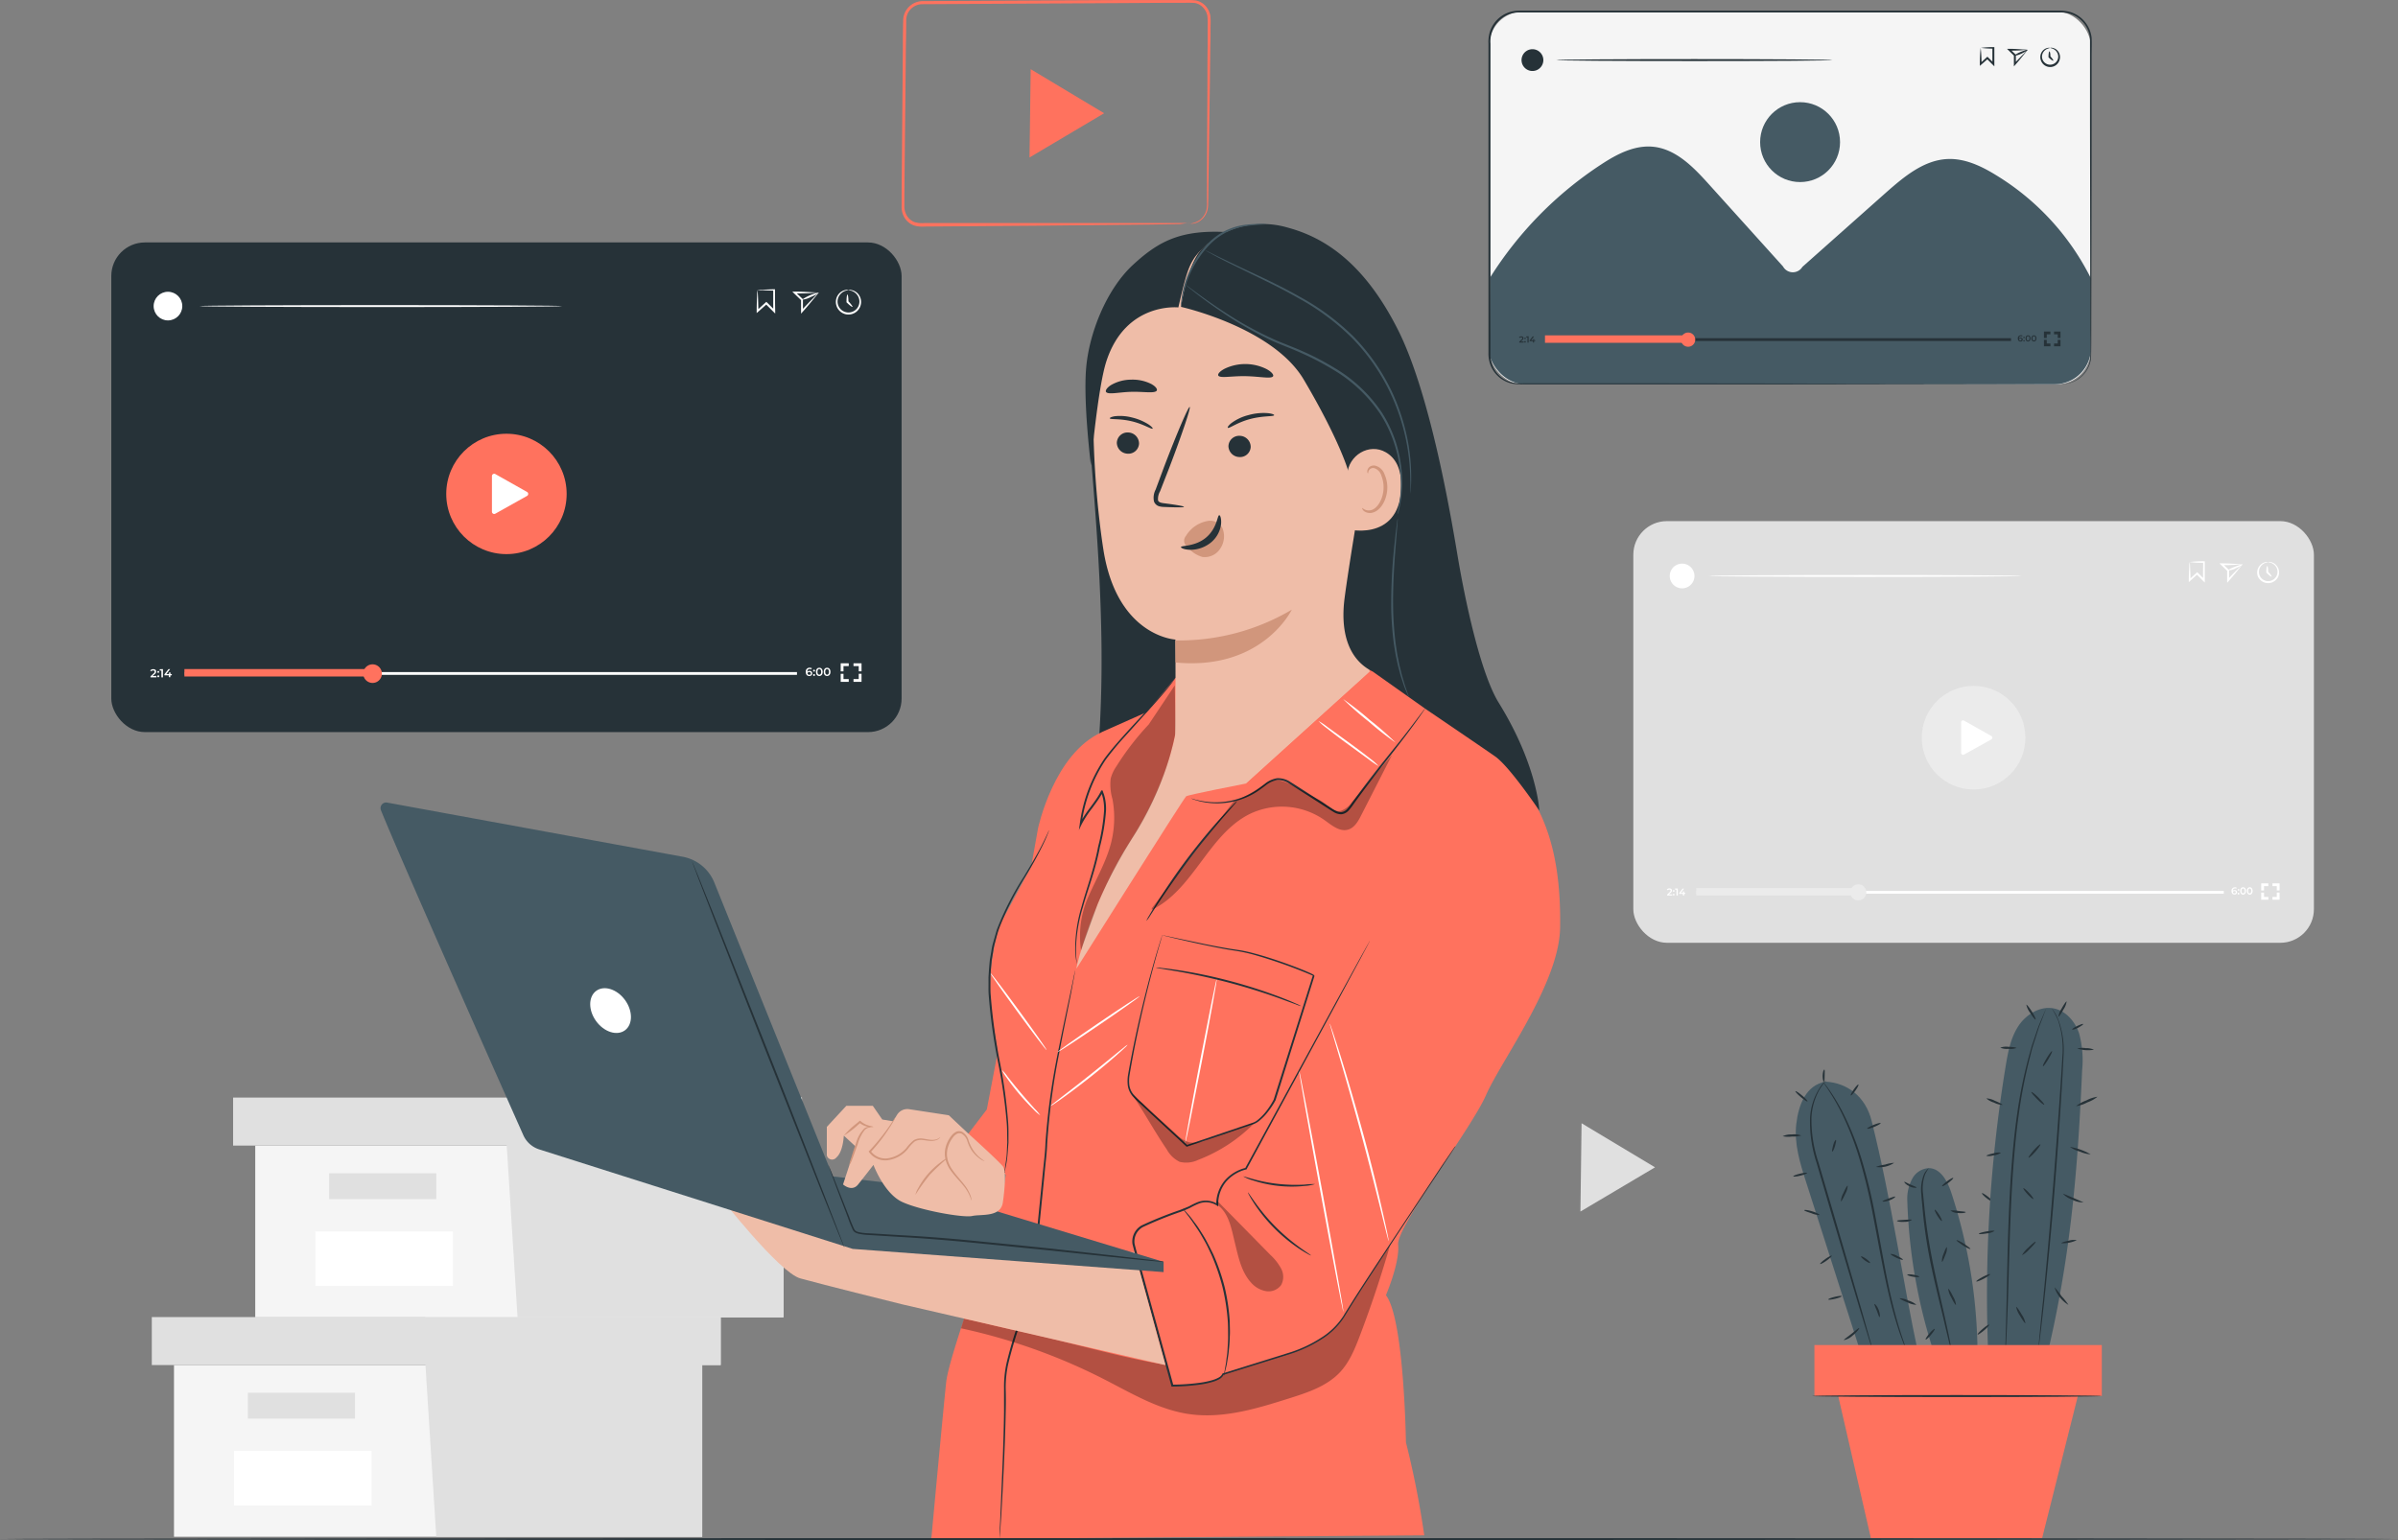 <svg xmlns="http://www.w3.org/2000/svg" width="561.865" height="360.95" viewBox="0 0 561.865 360.95">
  <rect x="0" y="0" width="561.865" height="360.95" fill="#808080" stroke="none"/>
  <g id="product_video" data-name="product video" transform="translate(0 -16.046)">
    <g id="Background_Complete" data-name="Background Complete" transform="translate(35.57 138.186)">
      <path id="Path_47846" data-name="Path 47846" d="M433.625,324.1l8.6,5.161-8.744,5.187-8.736,5.179.139-10.349.131-10.349Z" transform="translate(-90.013 -177.808)" fill="#e0e0e0"/>
      <path id="Path_47847" data-name="Path 47847" d="M46.76,383.94v40.243H170.524V383.94Z" transform="translate(-41.564 -186.141)" fill="#f5f5f5"/>
      <path id="Path_47848" data-name="Path 47848" d="M40.8,371.04v11.247H174.093V371.04H40.8Z" transform="translate(-40.8 -184.487)" fill="#e0e0e0"/>
      <path id="Path_47849" data-name="Path 47849" d="M116.868,422.53h62.309V382.287h4.333V371.04H114.27v10.209Z" transform="translate(-50.217 -184.487)" fill="#e0e0e0"/>
      <rect id="Rectangle_26211" data-name="Rectangle 26211" width="25.1" height="6.059" transform="translate(22.511 204.295)" fill="#e0e0e0"/>
      <rect id="Rectangle_26212" data-name="Rectangle 26212" width="32.231" height="12.79" transform="translate(19.276 217.921)" fill="#fff"/>
      <path id="Path_47850" data-name="Path 47850" d="M68.6,324.94v40.243H192.364V324.94Z" transform="translate(-44.363 -178.578)" fill="#f5f5f5"/>
      <path id="Path_47851" data-name="Path 47851" d="M62.65,312.03v11.255H195.934V312.03H62.65Z" transform="translate(-43.601 -176.923)" fill="#e0e0e0"/>
      <path id="Path_47852" data-name="Path 47852" d="M138.708,363.529h62.309V323.285h4.333V312.03H136.11v10.209Z" transform="translate(-53.016 -176.923)" fill="#e0e0e0"/>
      <rect id="Rectangle_26213" data-name="Rectangle 26213" width="25.1" height="6.059" transform="translate(41.551 152.848)" fill="#e0e0e0"/>
      <rect id="Rectangle_26214" data-name="Rectangle 26214" width="32.231" height="12.79" transform="translate(38.317 166.475)" fill="#fff"/>
      <rect id="Rectangle_26215" data-name="Rectangle 26215" width="159.465" height="98.83" rx="7.87" transform="translate(347.126)" fill="#e0e0e0"/>
      <circle id="Ellipse_2532" data-name="Ellipse 2532" cx="12.145" cy="12.145" r="12.145" transform="translate(414.709 38.613)" fill="#ebebeb"/>
      <path id="Path_47853" data-name="Path 47853" d="M579.77,260.18v-7.166a.453.453,0,0,1,.68-.392l6.4,3.609a.453.453,0,0,1,0,.793l-6.408,3.557a.453.453,0,0,1-.671-.4Z" transform="translate(-155.837 -205.865)" fill="#fff"/>
      <path id="Path_47854" data-name="Path 47854" d="M501.944,299.143v.253h-1.2v-.2l.645-.619a.436.436,0,0,0,.183-.34c0-.148-.1-.227-.3-.227a.462.462,0,0,0-.384.166l-.209-.166a.758.758,0,0,1,.619-.27c.349,0,.575.183.575.471a.645.645,0,0,1-.27.514l-.436.418Z" transform="translate(-145.699 -211.656)" fill="#fff"/>
      <path id="Path_47855" data-name="Path 47855" d="M502.31,298.392a.192.192,0,1,1,.192.192A.192.192,0,0,1,502.31,298.392Zm0,.872a.192.192,0,1,1,.192.192.192.192,0,0,1-.192-.192Z" transform="translate(-145.908 -211.715)" fill="#fff"/>
      <path id="Path_47856" data-name="Path 47856" d="M503.525,297.77v1.63h-.305v-1.377h-.34v-.253Z" transform="translate(-145.981 -211.66)" fill="#fff"/>
      <path id="Path_47857" data-name="Path 47857" d="M505.439,299.029h-.288v.375h-.279v-.375H504v-.183l.8-1.046h.323l-.75,1h.5v-.331h.279v.331h.288Z" transform="translate(-146.125 -211.664)" fill="#fff"/>
      <rect id="Rectangle_26216" data-name="Rectangle 26216" width="123.503" height="0.654" transform="translate(361.973 86.668)" fill="#fff"/>
      <rect id="Rectangle_26217" data-name="Rectangle 26217" width="38.596" height="1.744" transform="translate(361.877 85.988)" fill="#ebebeb"/>
      <path id="Path_47858" data-name="Path 47858" d="M553.736,298.514a1.883,1.883,0,1,1-1.875-1.874A1.883,1.883,0,0,1,553.736,298.514Z" transform="translate(-152.017 -211.515)" fill="#ebebeb"/>
      <path id="Path_47859" data-name="Path 47859" d="M653.738,298.6a.54.54,0,0,1-.593.532c-.445,0-.706-.288-.706-.811a.776.776,0,0,1,.793-.872.793.793,0,0,1,.427.1l-.1.235a.558.558,0,0,0-.314-.078c-.305,0-.5.183-.5.558h0a.549.549,0,0,1,.436-.166.506.506,0,0,1,.558.5Zm-.3,0c0-.174-.122-.279-.323-.279s-.331.113-.331.279.122.27.34.27a.279.279,0,0,0,.314-.253Z" transform="translate(-165.15 -211.619)" fill="#fff"/>
      <path id="Path_47860" data-name="Path 47860" d="M654.1,298.1a.183.183,0,0,1,.192-.192.192.192,0,1,1,0,.384.183.183,0,0,1-.192-.192Zm0,.872a.188.188,0,1,1,.375,0,.192.192,0,1,1-.375,0Z" transform="translate(-165.363 -211.678)" fill="#fff"/>
      <path id="Path_47861" data-name="Path 47861" d="M654.76,298.292c0-.541.288-.872.68-.872s.68.305.68.872-.3.872-.68.872S654.76,298.8,654.76,298.292Zm1.055,0c0-.4-.157-.575-.375-.575s-.375.174-.375.575.148.567.375.567.4-.174.4-.567Z" transform="translate(-165.449 -211.615)" fill="#fff"/>
      <path id="Path_47862" data-name="Path 47862" d="M656.55,298.292c0-.541.3-.872.68-.872s.68.305.68.872-.288.872-.68.872S656.55,298.8,656.55,298.292Zm1.055,0c0-.4-.148-.575-.375-.575s-.375.174-.375.575.157.567.375.567S657.6,298.684,657.6,298.292Z" transform="translate(-165.678 -211.615)" fill="#fff"/>
      <path id="Path_47863" data-name="Path 47863" d="M608.364,256.114h-.654V254.44h1.665v.654h-1.011Z" transform="translate(-113.464 -169.542)" fill="#fff"/>
      <path id="Path_47864" data-name="Path 47864" d="M609.384,258.6H607.71V256.93h.654v1.011h1.02Z" transform="translate(-113.464 -169.861)" fill="#fff"/>
      <path id="Path_47865" data-name="Path 47865" d="M612.4,258.594H610.73v-.654h1.011v-1.02h.654Z" transform="translate(-113.851 -169.86)" fill="#fff"/>
      <path id="Path_47866" data-name="Path 47866" d="M612.4,256.105h-.654v-1.011h-1.02v-.654H612.4Z" transform="translate(-113.851 -169.542)" fill="#fff"/>
      <path id="Path_47867" data-name="Path 47867" d="M641.169,209.973a24.284,24.284,0,0,1,3.357-.183h.183v5l-.392-.392c-.139-.14-.3-.288-.445-.445-.392-.392-.767-.776-1.142-1.142h.305l-1.744,1.569-.331.3v-.445c0-1.316.07-2.415.1-3.156a5.161,5.161,0,0,1,.1-1.107,7.332,7.332,0,0,1,.1,1.238c.044.75.087,1.8.1,3.025l-.331-.148,1.744-1.6.157-.139.148.148,1.151,1.133.445.453-.384.157c0-1.552,0-2.99.044-4.263l.174.183A21.891,21.891,0,0,1,641.169,209.973Z" transform="translate(-163.68 -200.383)" fill="#fff"/>
      <path id="Path_47868" data-name="Path 47868" d="M654.579,210.6s-.262.349-.811,1.037-1.378,1.7-2.389,2.842L651,214.9v-2.886l.07.157-1.491-1.447-.384-.375h.532c1.482,0,2.746.1,3.592.148a9.427,9.427,0,0,1,1.264.1s-.593,0-1.465.078-2.04.1-3.391.1l.148-.366,1.508,1.43.07.061v2.424l-.384-.148c.942-1.029,1.8-1.874,2.441-2.52S654.536,210.62,654.579,210.6Z" transform="translate(-164.736 -200.455)" fill="#fff"/>
      <path id="Path_47869" data-name="Path 47869" d="M654.879,210.636c.052.113-.663.523-1.6.915a3.976,3.976,0,0,1-1.744.5c-.052-.122.663-.532,1.587-.872S654.826,210.514,654.879,210.636Z" transform="translate(-165.035 -200.488)" fill="#fff"/>
      <path id="Path_47870" data-name="Path 47870" d="M661.9,209.995a1.193,1.193,0,0,1,.6,0,2.406,2.406,0,0,1,1.412.872,2.528,2.528,0,0,1,.41,2.424,2.615,2.615,0,0,1-4.856,0,2.528,2.528,0,0,1,.445-2.424,2.406,2.406,0,0,1,1.421-.872,1.543,1.543,0,0,1,.6,0,5.409,5.409,0,0,1-.558.157,2.389,2.389,0,0,0-1.212.872,2.232,2.232,0,0,0-.27,2.075,2.18,2.18,0,1,0,3.8-2.075,2.406,2.406,0,0,0-1.2-.872,4.676,4.676,0,0,1-.593-.157Z" transform="translate(-166.035 -200.405)" fill="#fff"/>
      <path id="Path_47871" data-name="Path 47871" d="M663.027,213.555c-.1.087-.619-.3-1.177-.872l-.07-.07v-.1h0c0-.8.1-1.447.227-1.447s.227.645.227,1.447h0l-.061-.157C662.73,212.936,663.114,213.468,663.027,213.555Z" transform="translate(-166.348 -200.547)" fill="#fff"/>
      <path id="Path_47872" data-name="Path 47872" d="M585.233,213.707c0,.122-16.39.227-36.617.227s-36.617-.1-36.617-.227,16.382-.227,36.617-.227S585.233,213.576,585.233,213.707Z" transform="translate(-147.15 -200.856)" fill="#fff"/>
      <path id="Path_47873" data-name="Path 47873" d="M507.249,213.316a2.894,2.894,0,1,1-2.886-2.886,2.894,2.894,0,0,1,2.886,2.886Z" transform="translate(-145.799 -200.465)" fill="#fff"/>
    </g>
    <g id="Plant" transform="translate(417.691 250.77)">
      <path id="Path_47874" data-name="Path 47874" d="M588.115,381.83c-.078.1-.758-.314-1.517-.872s-1.316-1.186-1.229-1.29.759.305,1.526.915S588.2,381.7,588.115,381.83Z" transform="translate(-538.674 -334.739)" fill="#263238"/>
      <path id="Path_47875" data-name="Path 47875" d="M609.013,344.473a23.8,23.8,0,0,0-.706-8.614c-.915-2.746-3.034-5.275-5.867-5.859-3.234-.671-6.556,1.369-8.37,4.132s-2.432,6.1-2.973,9.381a331.676,331.676,0,0,0-4.063,68.1l13.252,1.857C606.144,389.7,607.958,368.919,609.013,344.473Z" transform="translate(-538.848 -328.359)" fill="#455a64"/>
      <path id="Path_47876" data-name="Path 47876" d="M601.215,329.9a.6.6,0,0,1-.061.209l-.218.6c-.218.558-.506,1.325-.872,2.284-.183.506-.436,1.046-.628,1.656s-.418,1.29-.645,2.005-.48,1.491-.741,2.31-.445,1.744-.689,2.615a116.916,116.916,0,0,0-2.554,13.077c-.715,4.978-1.186,10.462-1.561,16.294-.671,11.6-.776,22.144-1.081,29.764-.139,3.81-.27,6.887-.418,9.015-.07,1.037-.122,1.857-.166,2.45a2.252,2.252,0,0,1-.052.636.868.868,0,0,1,0,.218,1.1,1.1,0,0,1,0-.218v-.636q0-.872.078-2.459c.1-2.127.174-5.231.27-9.015.209-7.62.262-18.16.942-29.782.375-5.806.872-11.334,1.6-16.329a111.853,111.853,0,0,1,2.668-13.138l.724-2.615.776-2.3c.244-.715.471-1.386.689-2.005s.462-1.151.663-1.639l.968-2.258.261-.584C601.172,329.987,601.206,329.891,601.215,329.9Z" transform="translate(-539.464 -328.362)" fill="#263238"/>
      <path id="Path_47877" data-name="Path 47877" d="M603.6,329.91a9.346,9.346,0,0,1,1.613,2.737,20.226,20.226,0,0,1,1.212,8.57c-.349,7.323-1.011,17.436-1.874,28.544s-1.848,21.2-2.616,28.482c-.392,3.644-.732,6.582-.976,8.614-.131.985-.227,1.744-.305,2.337a3.407,3.407,0,0,1-.087.61,1.016,1.016,0,0,1,0,.209.863.863,0,0,1,0-.218v-.61c.052-.575.131-1.36.218-2.345.2-2.084.479-5.013.872-8.631.7-7.28,1.613-17.349,2.485-28.483s1.587-21.22,2.023-28.517a20.853,20.853,0,0,0-1.046-8.492,18.043,18.043,0,0,0-1.517-2.807Z" transform="translate(-540.622 -328.363)" fill="#263238"/>
      <path id="Path_47878" data-name="Path 47878" d="M613.866,368.974a7.271,7.271,0,0,1-2.511-.645,7.122,7.122,0,0,1-2.345-1.1A14.4,14.4,0,0,1,613.866,368.974Z" transform="translate(-541.705 -333.147)" fill="#263238"/>
      <path id="Path_47879" data-name="Path 47879" d="M615.674,353.75a8.064,8.064,0,0,1-2.389,1.325,7.847,7.847,0,0,1-2.615.872,8.107,8.107,0,0,1,2.389-1.334,7.994,7.994,0,0,1,2.615-.863Z" transform="translate(-541.918 -331.419)" fill="#263238"/>
      <path id="Path_47880" data-name="Path 47880" d="M614.885,341.045a8.43,8.43,0,0,1-3.914-.27,4.36,4.36,0,0,1,1.979-.1A4.219,4.219,0,0,1,614.885,341.045Z" transform="translate(-541.956 -329.734)" fill="#263238"/>
      <path id="Path_47881" data-name="Path 47881" d="M599.462,332.488c-.1.07-.689-.654-1.29-1.613a4.7,4.7,0,0,1-.872-1.866c.113-.07.689.654,1.3,1.613S599.575,332.427,599.462,332.488Z" transform="translate(-540.204 -328.247)" fill="#263238"/>
      <path id="Path_47882" data-name="Path 47882" d="M594.049,340.6a3.939,3.939,0,0,1-1.874.2,3.993,3.993,0,0,1-1.875-.279,3.959,3.959,0,0,1,1.883-.2C593.221,340.351,594.057,340.473,594.049,340.6Z" transform="translate(-539.307 -329.694)" fill="#263238"/>
      <path id="Path_47883" data-name="Path 47883" d="M590.323,355.716a4.622,4.622,0,0,1-1.979-.541,4.71,4.71,0,0,1-1.8-.985,4.507,4.507,0,0,1,1.979.549C589.556,355.158,590.376,355.594,590.323,355.716Z" transform="translate(-538.825 -331.475)" fill="#263238"/>
      <path id="Path_47884" data-name="Path 47884" d="M589.985,368.792a3.636,3.636,0,0,1-1.691.6,3.574,3.574,0,0,1-1.744.131c0-.131.724-.392,1.683-.593a3.557,3.557,0,0,1,1.752-.14Z" transform="translate(-538.826 -333.341)" fill="#263238"/>
      <path id="Path_47885" data-name="Path 47885" d="M588.192,389.829a3.874,3.874,0,0,1-1.787.558c-1.011.174-1.848.227-1.874.1s.785-.375,1.8-.558S588.174,389.7,588.192,389.829Z" transform="translate(-538.567 -336.034)" fill="#263238"/>
      <path id="Path_47886" data-name="Path 47886" d="M587.093,401.446c.061.113-.6.593-1.491,1.055s-1.648.758-1.744.645.6-.593,1.491-1.064S587.032,401.333,587.093,401.446Z" transform="translate(-538.48 -337.529)" fill="#263238"/>
      <path id="Path_47887" data-name="Path 47887" d="M596.731,414.067c-.113.07-.689-.741-1.3-1.8a5.354,5.354,0,0,1-.872-2.031c.113-.061.7.741,1.3,1.8a5.232,5.232,0,0,1,.872,2.031Z" transform="translate(-539.853 -338.659)" fill="#263238"/>
      <path id="Path_47888" data-name="Path 47888" d="M599.32,392.729c.1.1-.558.872-1.447,1.744a6.191,6.191,0,0,1-1.744,1.412,6.359,6.359,0,0,1,1.447-1.744C598.466,393.269,599.233,392.633,599.32,392.729Z" transform="translate(-540.054 -336.414)" fill="#263238"/>
      <path id="Path_47889" data-name="Path 47889" d="M598.835,380.867c-.1.087-.7-.41-1.343-1.107s-1.09-1.334-.994-1.421.7.4,1.343,1.1S598.93,380.78,598.835,380.867Z" transform="translate(-540.1 -334.569)" fill="#263238"/>
      <path id="Path_47890" data-name="Path 47890" d="M600.661,366.549c.1.087-.445.872-1.212,1.744s-1.465,1.473-1.56,1.386.445-.872,1.212-1.744S600.6,366.462,600.661,366.549Z" transform="translate(-540.278 -333.058)" fill="#263238"/>
      <path id="Path_47891" data-name="Path 47891" d="M601.673,355.459c-.087.087-.872-.506-1.683-1.325s-1.439-1.569-1.351-1.665.872.506,1.683,1.325S601.769,355.363,601.673,355.459Z" transform="translate(-540.375 -331.254)" fill="#263238"/>
      <path id="Path_47892" data-name="Path 47892" d="M603.886,341.489c.113.07-.262.872-.872,1.883s-1.133,1.744-1.247,1.639.262-.872.872-1.883S603.781,341.42,603.886,341.489Z" transform="translate(-540.774 -329.847)" fill="#263238"/>
      <path id="Path_47893" data-name="Path 47893" d="M607.838,328.139a4.464,4.464,0,0,1-.75,1.883c-.532.976-1.046,1.744-1.168,1.656a4.612,4.612,0,0,1,.75-1.883C607.2,328.819,607.733,328.078,607.838,328.139Z" transform="translate(-541.309 -328.136)" fill="#263238"/>
      <path id="Path_47894" data-name="Path 47894" d="M612.181,334.205c.052.113-.471.488-1.186.872s-1.334.514-1.386.4.471-.488,1.186-.828S612.12,334.083,612.181,334.205Z" transform="translate(-541.782 -328.91)" fill="#263238"/>
      <path id="Path_47895" data-name="Path 47895" d="M611.956,381.846a5.423,5.423,0,0,1-2.615-.628,5.336,5.336,0,0,1-2.241-1.439q2.445.972,4.839,2.066Z" transform="translate(-541.46 -334.755)" fill="#263238"/>
      <path id="Path_47896" data-name="Path 47896" d="M610.318,392.291A7.218,7.218,0,0,1,606.7,393c-.026-.131.776-.392,1.744-.584a4.028,4.028,0,0,1,1.874-.122Z" transform="translate(-541.409 -336.352)" fill="#263238"/>
      <path id="Path_47897" data-name="Path 47897" d="M608.138,409.1a7.515,7.515,0,0,1-3.278-4.132,14.817,14.817,0,0,1,1.63,2.066,15.171,15.171,0,0,1,1.648,2.066Z" transform="translate(-541.173 -337.984)" fill="#263238"/>
      <path id="Path_47898" data-name="Path 47898" d="M584.2,417.337c-.087-.1.453-.706,1.194-1.343s1.43-1.081,1.517-.976-.453.7-1.2,1.334S584.277,417.433,584.2,417.337Z" transform="translate(-538.524 -339.27)" fill="#263238"/>
      <path id="Path_47899" data-name="Path 47899" d="M575.647,378.816c-.872-2.694-2.476-5.833-5.3-5.876a4.682,4.682,0,0,0-3.976,2.659,9.739,9.739,0,0,0-1.072,4.874,127.077,127.077,0,0,0,6.1,35.283H581.75A122.6,122.6,0,0,0,575.647,378.816Z" transform="translate(-536.101 -333.879)" fill="#455a64"/>
      <path id="Path_47900" data-name="Path 47900" d="M553.107,358.888c-1.447-5.789-5.763-8.91-10.767-9.2-4.577.8-6.347,5.3-6.887,9.913s.872,9.2,2.3,13.618q6.8,21.29,13.609,42.58l12.868-1.4C560.16,395.382,557.824,377.754,553.107,358.888Z" transform="translate(-532.262 -330.899)" fill="#455a64"/>
      <path id="Path_47901" data-name="Path 47901" d="M570.822,372.94a10.366,10.366,0,0,0-.872,1.465,9.642,9.642,0,0,0-.48,4.568c.2,1.97.418,4.359.75,6.931s.811,5.449,1.386,8.413c1.168,5.946,2.493,11.281,3.322,15.161.427,1.944.75,3.487.95,4.612.087.506.157.924.218,1.264a1.564,1.564,0,0,1,0,.445,2.225,2.225,0,0,1-.14-.427c-.07-.288-.183-.741-.305-1.238-.27-1.151-.645-2.7-1.09-4.577-.872-3.862-2.284-9.18-3.487-15.144-.584-2.982-1.037-5.841-1.351-8.457-.166-1.308-.279-2.546-.384-3.714s-.218-2.241-.279-3.243a9.432,9.432,0,0,1,.654-4.673,4.07,4.07,0,0,1,1.107-1.386Z" transform="translate(-536.577 -333.879)" fill="#263238"/>
      <path id="Path_47902" data-name="Path 47902" d="M543.013,349.27a17.5,17.5,0,0,0-1.552,2.084,14.707,14.707,0,0,0-1.962,6.739,31.176,31.176,0,0,0,1.6,10.357c1.125,3.827,2.371,8.029,3.67,12.441,2.563,8.823,4.891,16.8,6.582,22.667l1.944,6.87c.209.785.384,1.4.506,1.883a3.267,3.267,0,0,1,.148.663,3.852,3.852,0,0,1-.235-.636c-.148-.471-.349-1.081-.593-1.857l-2.092-6.826c-1.744-5.833-4.1-13.8-6.713-22.6L540.676,368.6a30.713,30.713,0,0,1-1.508-10.505,14.413,14.413,0,0,1,2.136-6.809A7.848,7.848,0,0,1,543.013,349.27Z" transform="translate(-532.751 -330.845)" fill="#263238"/>
      <path id="Path_47903" data-name="Path 47903" d="M562.349,413a3.992,3.992,0,0,1-.288-.61c-.166-.418-.445-1.011-.732-1.813-.61-1.578-1.4-3.906-2.214-6.835s-1.622-6.443-2.4-10.375-1.569-8.265-2.441-12.8a129.059,129.059,0,0,0-3.043-12.641,70.3,70.3,0,0,0-3.758-9.913,51.773,51.773,0,0,0-3.487-6.251c-.436-.724-.872-1.247-1.081-1.622a3.482,3.482,0,0,1-.357-.575,4.367,4.367,0,0,1,.436.523c.261.357.689.872,1.159,1.569a46,46,0,0,1,3.618,6.207,66.53,66.53,0,0,1,3.9,9.93,125.128,125.128,0,0,1,3.095,12.659c.872,4.542,1.656,8.866,2.389,12.807s1.526,7.454,2.293,10.375,1.508,5.231,2.066,6.861c.262.8.506,1.412.645,1.84a3.376,3.376,0,0,1,.2.663Z" transform="translate(-533.187 -330.883)" fill="#263238"/>
      <path id="Path_47904" data-name="Path 47904" d="M537.894,374.231c0,.131-.671.41-1.561.628s-1.648.288-1.674.157.663-.4,1.561-.619S537.868,374.109,537.894,374.231Z" transform="translate(-532.175 -334.037)" fill="#263238"/>
      <path id="Path_47905" data-name="Path 47905" d="M536.169,364.128a6.572,6.572,0,0,1-2.171.235,6.39,6.39,0,0,1-2.188-.07,4.621,4.621,0,0,1,2.171-.41A4.456,4.456,0,0,1,536.169,364.128Z" transform="translate(-531.81 -332.712)" fill="#263238"/>
      <path id="Path_47906" data-name="Path 47906" d="M538.055,354.647c-.087.1-.785-.357-1.561-1.02s-1.343-1.273-1.255-1.369.785.349,1.56,1.011S538.142,354.516,538.055,354.647Z" transform="translate(-532.248 -331.226)" fill="#263238"/>
      <path id="Path_47907" data-name="Path 47907" d="M542.942,346.45c.131,0,.1.654.078,1.412s0,1.386-.157,1.4-.34-.61-.314-1.421S542.794,346.424,542.942,346.45Z" transform="translate(-533.186 -330.483)" fill="#263238"/>
      <path id="Path_47908" data-name="Path 47908" d="M551.9,350.459c.113.078-.2.715-.7,1.421s-.985,1.221-1.09,1.142.209-.706.7-1.412S551.8,350.389,551.9,350.459Z" transform="translate(-534.154 -330.996)" fill="#263238"/>
      <path id="Path_47909" data-name="Path 47909" d="M557.676,360.834c.052.122-.61.506-1.482.872s-1.622.54-1.674.418.619-.506,1.491-.872S557.632,360.712,557.676,360.834Z" transform="translate(-534.72 -332.322)" fill="#263238"/>
      <path id="Path_47910" data-name="Path 47910" d="M561.142,371.51a5.963,5.963,0,0,1-4.272.968,8.569,8.569,0,0,1,2.127-.541A8.36,8.36,0,0,1,561.142,371.51Z" transform="translate(-535.022 -333.696)" fill="#263238"/>
      <path id="Path_47911" data-name="Path 47911" d="M545.132,368.078c-.131-.044,0-.68.2-1.439s.523-1.334.654-1.29,0,.68-.209,1.43S545.254,368.113,545.132,368.078Z" transform="translate(-533.511 -332.906)" fill="#263238"/>
      <path id="Path_47912" data-name="Path 47912" d="M547.46,381.339a4.428,4.428,0,0,1,.575-1.935c.445-1.02.872-1.8,1.02-1.744a4.36,4.36,0,0,1-.584,1.927C548.027,380.572,547.573,381.391,547.46,381.339Z" transform="translate(-533.816 -334.483)" fill="#263238"/>
      <path id="Path_47913" data-name="Path 47913" d="M541.192,385.366a4.647,4.647,0,0,1-1.848-.4c-.985-.314-1.787-.593-1.744-.724s.872-.044,1.892.27S541.244,385.253,541.192,385.366Z" transform="translate(-532.552 -335.32)" fill="#263238"/>
      <path id="Path_47914" data-name="Path 47914" d="M544.6,396.467c.079.1-.479.628-1.229,1.168s-1.43.872-1.508.785.471-.628,1.229-1.168S544.544,396.363,544.6,396.467Z" transform="translate(-533.097 -336.892)" fill="#263238"/>
      <path id="Path_47915" data-name="Path 47915" d="M547.216,407.351c0,.131-.654.4-1.526.61s-1.6.288-1.63.157.645-.4,1.517-.61S547.181,407.22,547.216,407.351Z" transform="translate(-533.38 -338.281)" fill="#263238"/>
      <path id="Path_47916" data-name="Path 47916" d="M561.622,380.606c.061.1-.523.575-1.369.872s-1.6.357-1.613.235.636-.375,1.447-.68S561.569,380.492,561.622,380.606Z" transform="translate(-535.249 -334.858)" fill="#263238"/>
      <path id="Path_47917" data-name="Path 47917" d="M563.683,397.349c-.052.122-.75-.087-1.552-.471s-1.4-.776-1.351-.872a3.17,3.17,0,0,1,1.552.462C563.133,396.843,563.744,397.236,563.683,397.349Z" transform="translate(-535.523 -336.832)" fill="#263238"/>
      <path id="Path_47918" data-name="Path 47918" d="M567.163,409.453a4.987,4.987,0,0,1-2.049-.549c-1.081-.427-1.927-.872-1.874-.994a5.047,5.047,0,0,1,2.049.549,4.962,4.962,0,0,1,1.875.994Z" transform="translate(-535.838 -338.361)" fill="#263238"/>
      <path id="Path_47919" data-name="Path 47919" d="M548.26,418.765c-.061-.122.776-.689,1.744-1.456s1.744-1.456,1.831-1.36-.523.933-1.534,1.744A4.255,4.255,0,0,1,548.26,418.765Z" transform="translate(-533.918 -339.39)" fill="#263238"/>
      <path id="Path_47920" data-name="Path 47920" d="M557.671,412.546c-.139,0-.323-.7-.645-1.517s-.654-1.482-.549-1.561.654.5.994,1.386S557.8,412.546,557.671,412.546Z" transform="translate(-534.969 -338.56)" fill="#263238"/>
      <path id="Path_47921" data-name="Path 47921" d="M554.986,398.2c-.07.1-.61-.157-1.2-.575s-1-.872-.924-.959.61.148,1.2.575S555.064,398.1,554.986,398.2Z" transform="translate(-534.507 -336.918)" fill="#263238"/>
      <path id="Path_47922" data-name="Path 47922" d="M577.263,375.567c.078.113-.445.628-1.168,1.168s-1.377.872-1.456.776.445-.628,1.168-1.16S577.185,375.463,577.263,375.567Z" transform="translate(-537.299 -334.213)" fill="#263238"/>
      <path id="Path_47923" data-name="Path 47923" d="M580.474,384.716c0,.131-.811.305-1.831.192a2.977,2.977,0,0,1-1.744-.575,5.345,5.345,0,0,1,1.8.1C579.62,384.542,580.474,384.585,580.474,384.716Z" transform="translate(-537.589 -335.332)" fill="#263238"/>
      <path id="Path_47924" data-name="Path 47924" d="M566.027,386.839a3.02,3.02,0,0,1-1.744.462c-1.011.07-1.744-.1-1.744-.235s.785-.174,1.744-.235S566,386.708,566.027,386.839Z" transform="translate(-535.749 -335.65)" fill="#263238"/>
      <path id="Path_47925" data-name="Path 47925" d="M567.367,377.945c0,.131-.785.148-1.622-.244s-1.334-.985-1.247-1.072.671.3,1.439.645S567.384,377.823,567.367,377.945Z" transform="translate(-535.999 -334.35)" fill="#263238"/>
      <path id="Path_47926" data-name="Path 47926" d="M581.781,394.365c-.07.1-.872-.262-1.744-.828s-1.578-1.125-1.508-1.229.872.253,1.744.828S581.851,394.252,581.781,394.365Z" transform="translate(-537.798 -336.359)" fill="#263238"/>
      <rect id="Rectangle_26218" data-name="Rectangle 26218" width="67.34" height="11.935" transform="translate(7.437 80.525)" fill="#ff725e"/>
      <path id="Path_47927" data-name="Path 47927" d="M493.4,389.54l8.2,35.666h40.13l8.962-35.666Z" transform="translate(-480.933 -299.442)" fill="#ff725e"/>
      <path id="Path_47928" data-name="Path 47928" d="M607.574,434.175c0,.131-15.187.244-33.923.244s-33.931-.113-33.931-.244,15.187-.235,33.931-.235S607.574,434.053,607.574,434.175Z" transform="translate(-532.824 -341.698)" fill="#263238"/>
      <path id="Path_47929" data-name="Path 47929" d="M574.343,386.759c-.113.07-.567-.471-1.029-1.2s-.732-1.378-.628-1.447.575.471,1.029,1.194S574.456,386.69,574.343,386.759Z" transform="translate(-537.047 -335.31)" fill="#263238"/>
      <path id="Path_47930" data-name="Path 47930" d="M574.619,397.65a3.81,3.81,0,0,1,.349-1.813c.323-.959.68-1.7.8-1.656a3.321,3.321,0,0,1-.349,1.8C575.072,396.917,574.741,397.693,574.619,397.65Z" transform="translate(-537.296 -336.601)" fill="#263238"/>
      <path id="Path_47931" data-name="Path 47931" d="M578.122,409.17c-.122.052-.619-.75-1.125-1.8a4.9,4.9,0,0,1-.7-2.005c.122-.052.619.75,1.125,1.8a4.752,4.752,0,0,1,.7,2.005Z" transform="translate(-537.513 -338.034)" fill="#263238"/>
      <path id="Path_47932" data-name="Path 47932" d="M570.228,418.633c-.1-.087.305-.715.872-1.395s1.159-1.168,1.255-1.09-.305.715-.872,1.395S570.332,418.747,570.228,418.633Z" transform="translate(-536.732 -339.416)" fill="#263238"/>
      <path id="Path_47933" data-name="Path 47933" d="M568.106,402.056c0,.122-.671.122-1.447,0s-1.386-.349-1.369-.479.671-.122,1.447,0S568.132,401.934,568.106,402.056Z" transform="translate(-536.101 -337.537)" fill="#263238"/>
    </g>
    <g id="Character" transform="translate(89.161 68.529)">
      <path id="Path_47934" data-name="Path 47934" d="M390.939,192.325,344.732,175.76c3.025,36.041,5.963,72.98-3.618,107.853-1.037,3.775-1.953,8.5,1.046,11.011,1.8,1.5,4.359,1.552,6.7,1.482q7.184-.218,14.342-1.055c5.074-.584,10.462-1.578,14.1-5.187,3.025-3.034,4.246-7.376,5.231-11.534a302.446,302.446,0,0,0,8.4-86.005Z" transform="translate(-178.71 -126.365)" fill="#263238"/>
      <path id="Path_47935" data-name="Path 47935" d="M311.64,351.34l5.475-7.175,3.662-19.18,8.335-46.686s3.67-17.559,15-22.589l2.4,46.643-23.1,58.613Z" transform="translate(-175.059 -136.612)" fill="#ff725e"/>
      <path id="Path_47936" data-name="Path 47936" d="M360.192,240.4l-6.809,8.056L343,253.076s-22.859,43.661-23.435,44.071-4.281,12.859-2.241,23.47,3.487,24.49,3.261,34.481-13.3,42.859-14.1,50.409S303,442.236,303,442.236l115.5-.872a211.933,211.933,0,0,0-4.289-21.8s-.41-28.979-4.69-34.489c0,0,3.261-7.55,2.86-11.831s17.14-27.14,20.61-35.1,17.14-26.155,17.341-39.18-1.839-24.08-8.37-33.06-18.361-15.1-23.26-18.361L409.11,235.3Z" transform="translate(-173.952 -133.996)" fill="#ff725e"/>
      <path id="Path_47937" data-name="Path 47937" d="M321.369,453.066a1.743,1.743,0,0,1,0-.349c0-.253,0-.593,0-1.029,0-.924.1-2.241.166-3.932.148-3.435.349-8.37.6-14.455.1-3.051.218-6.4.262-9.991v-5.554a25.463,25.463,0,0,1,.584-5.911,93.045,93.045,0,0,1,3.775-12.118,58.712,58.712,0,0,0,2-6.364A27.7,27.7,0,0,0,329.2,390l.34-3.487c.471-4.638.924-9.163,1.36-13.539.227-2.188.436-4.359.654-6.443s.479-4.159.541-6.172a158.47,158.47,0,0,1,2.9-21.2c1.177-6,2.258-10.828,2.956-14.176.349-1.648.619-2.938.8-3.845l.218-1a2.207,2.207,0,0,1,.087-.34,2.066,2.066,0,0,1-.044.349c-.044.253-.1.584-.166,1.011-.174.872-.418,2.206-.724,3.871-.645,3.357-1.674,8.186-2.816,14.193a162.787,162.787,0,0,0-2.807,21.238c-.052,2.023-.34,4.071-.532,6.181s-.419,4.254-.636,6.443l-1.351,13.548-.34,3.487a28.468,28.468,0,0,1-.462,3.418,56.189,56.189,0,0,1-2.014,6.417A93.1,93.1,0,0,0,323.383,412a25.728,25.728,0,0,0-.6,5.806c.061,1.927.052,3.784,0,5.58-.061,3.592-.192,6.975-.314,9.991-.262,6.1-.541,11.046-.741,14.455-.113,1.691-.2,3.008-.262,3.932q-.052.645-.078,1.02,0,.14-.018.279Z" transform="translate(-176.305 -144.826)" fill="#263238"/>
      <path id="Path_47938" data-name="Path 47938" d="M342,308.158c0-.933,4.1-16.756,12.659-29.982s10.462-24.769,10.462-24.769l.139-17.07.732,2.2,43.417-6.295,1.316,6.277-29.058,26.251s-13.426,2.615-13.949,2.982S342,308.158,342,308.158Z" transform="translate(-178.951 -133.604)" fill="#efbda8"/>
      <path id="Path_47939" data-name="Path 47939" d="M427.652,249.37a3.845,3.845,0,0,1-.384.6c-.262.392-.654.968-1.168,1.691-1.029,1.456-2.563,3.531-4.507,6.059s-4.307,5.5-6.853,8.858c-1.273,1.683-2.615,3.487-3.923,5.318a12.109,12.109,0,0,1-1.09,1.395,2.7,2.7,0,0,1-1.665.872,3.348,3.348,0,0,1-1.822-.523c-.541-.314-1.029-.645-1.543-.976l-5.981-3.836c-.968-.619-1.909-1.247-2.842-1.813a4.621,4.621,0,0,0-2.912-.872,5.832,5.832,0,0,0-2.668,1.247c-.785.593-1.561,1.194-2.371,1.691a16.827,16.827,0,0,1-4.847,2.014,17.1,17.1,0,0,1-7.541.174,10.87,10.87,0,0,1-1.16-.279c-.331-.1-.61-.174-.872-.262a3.312,3.312,0,0,1-.663-.279,5.515,5.515,0,0,1,.689.192c.227.07.506.139.872.218a11.715,11.715,0,0,0,1.159.235,17.384,17.384,0,0,0,7.428-.305,16.792,16.792,0,0,0,4.725-2.031c.785-.488,1.534-1.081,2.336-1.691a6.1,6.1,0,0,1,2.851-1.343,5.1,5.1,0,0,1,3.191.872c.95.584,1.883,1.194,2.859,1.813l5.981,3.827c1.02.619,2.005,1.482,3.086,1.43a2.2,2.2,0,0,0,1.377-.732,11.537,11.537,0,0,0,1.055-1.343c1.334-1.857,2.668-3.636,3.949-5.309,2.563-3.348,4.961-6.295,6.975-8.8s3.54-4.551,4.612-5.972l1.247-1.639a5.463,5.463,0,0,1,.418-.506Z" transform="translate(-182.904 -135.8)" fill="#263238"/>
      <path id="Path_47940" data-name="Path 47940" d="M360.79,302.357a7.054,7.054,0,0,1,.645-1.238c.436-.776,1.107-1.892,1.953-3.252,1.744-2.72,4.167-6.408,7.123-10.314s5.824-7.28,7.986-9.651c1.081-1.186,1.97-2.127,2.615-2.764a8.168,8.168,0,0,1,1.011-.959,7.749,7.749,0,0,1-.872,1.072c-.636.741-1.482,1.7-2.493,2.86-2.084,2.424-4.917,5.824-7.846,9.721s-5.449,7.541-7.21,10.209c-.872,1.29-1.543,2.354-2.075,3.173a8.517,8.517,0,0,1-.837,1.142Z" transform="translate(-181.359 -138.98)" fill="#263238"/>
      <path id="Path_47941" data-name="Path 47941" d="M363.891,310.33h.166l.5.1,1.927.41c1.691.366,4.167.872,7.323,1.543,1.578.314,3.33.654,5.231.985.959.166,1.953.305,2.99.462a30.736,30.736,0,0,1,3.2.706c2.18.558,4.464,1.29,6.844,2.118,1.194.418,2.406.872,3.644,1.351.619.244,1.238.488,1.866.758l.933.41.471.227.244.131.122.078.061.052a.366.366,0,0,1,.113.2v.052l-9.1,29.067h0a17.837,17.837,0,0,1-1.744,2.659,12.2,12.2,0,0,1-2.3,2.345,3.913,3.913,0,0,1-1.064.575l-1.081.366-2.145.724-4.2,1.456-8.178,2.746-.122.044-.1-.087-8.553-7.925-2.023-1.883a25.337,25.337,0,0,1-1.953-1.918,4.934,4.934,0,0,1-1.151-2.459,8.717,8.717,0,0,1,.052-2.615c1.168-6.678,2.485-12.528,3.679-17.384s2.293-8.718,3.069-11.334l.924-3.008.253-.767a1.259,1.259,0,0,1,.1-.262.919.919,0,0,1-.061.27c-.061.174-.131.453-.218.785l-.872,3.016c-.732,2.616-1.787,6.478-2.947,11.334s-2.441,10.715-3.566,17.367a8.307,8.307,0,0,0-.052,2.5,4.438,4.438,0,0,0,1.081,2.258,24.327,24.327,0,0,0,1.909,1.874l2.031,1.953,8.561,7.907h-.218l8.169-2.764,4.237-1.43,2.145-.724,1.081-.366a3.487,3.487,0,0,0,.933-.514,12.067,12.067,0,0,0,2.214-2.258,18.011,18.011,0,0,0,1.665-2.615h0l9.163-29.049.166.061a114.915,114.915,0,0,0-14.158-5.022c-1.081-.288-2.145-.532-3.165-.715s-2.04-.314-3-.488c-1.909-.34-3.662-.7-5.231-1.029-3.156-.671-5.623-1.247-7.306-1.648l-1.918-.471-.488-.131C363.943,310.356,363.882,310.338,363.891,310.33Z" transform="translate(-180.711 -143.604)" fill="#263238"/>
      <g id="Group_8035" data-name="Group 8035" transform="translate(136.023 236.655)" opacity="0.3">
        <path id="Path_47942" data-name="Path 47942" d="M359.107,421.308c-10.1-1.526-24.123-5.737-35.631-8.143-4.106-.872-7.663-1.848-11.77-2.7L311,412.738a137.388,137.388,0,0,1,33.565,11.97c6.382,3.269,12.711,7.088,19.808,8.125,7.942,1.168,15.92-1.273,23.539-3.688,4.359-1.369,8.849-2.86,11.927-6.173,2.171-2.345,3.409-5.379,4.551-8.361q4.507-11.831,7.89-24.062C398.575,405.946,379.482,424.394,359.107,421.308Z" transform="translate(-311 -390.55)"/>
      </g>
      <path id="Path_47943" data-name="Path 47943" d="M412.633,311.86l-29.014,53.356s-6.73,1.351-6.73,8.474c0,0-2.345-1.874-5.754.157-2.188,1.3-8.352,3.034-11.761,4.856a4.054,4.054,0,0,0-2.005,4.664l9.006,32.72s10.941,0,11.909-2.711l15-4.7s9.686-2.537,13.435-9.006,26.085-39.738,26.085-39.738" transform="translate(-180.901 -143.809)" fill="#ff725e"/>
      <path id="Path_47944" data-name="Path 47944" d="M432.782,359.938s-.061.122-.2.34-.357.541-.619.959l-2.441,3.705-9.137,13.81c-1.944,2.964-4.089,6.225-6.4,9.764s-4.8,7.341-7.288,11.464a16.869,16.869,0,0,1-5.327,5.231,30.92,30.92,0,0,1-7.1,3.374l-15.946,5,.14-.139a2.476,2.476,0,0,1-1.142,1.168,7.589,7.589,0,0,1-1.465.593,19.02,19.02,0,0,1-3.086.654,50.2,50.2,0,0,1-6.425.453h-.174v-.166l-5.083-18.465q-1.377-4.978-2.711-9.86c-.436-1.639-.872-3.208-1.308-4.865a4.3,4.3,0,0,1,2.136-4.411,89.137,89.137,0,0,1,8.962-3.609c.732-.288,1.456-.575,2.153-.872a17.609,17.609,0,0,1,2.119-1.02,5.135,5.135,0,0,1,4.594.514l-.349.166a8.718,8.718,0,0,1,1.953-5.658,9.442,9.442,0,0,1,4.961-3.017l-.139.1c8.666-15.867,15.946-29.189,21.055-38.561l5.972-10.863c.7-1.247,1.229-2.2,1.6-2.868l.418-.724a1.806,1.806,0,0,1,.148-.244.5.5,0,0,1-.122.253l-.392.75c-.349.671-.872,1.639-1.534,2.894-1.369,2.537-3.357,6.234-5.867,10.915l-20.924,38.639v.078h-.1a9.085,9.085,0,0,0-4.725,2.886,8.248,8.248,0,0,0-1.84,5.388v.41l-.34-.244a4.7,4.7,0,0,0-4.185-.436,17.212,17.212,0,0,0-2.066,1c-.715.34-1.447.637-2.188.924a87.936,87.936,0,0,0-8.9,3.592,3.854,3.854,0,0,0-1.909,3.949c.375,1.561.872,3.2,1.3,4.812q1.334,4.873,2.711,9.869c1.744,6.321,3.444,12.519,5.074,18.457l-.209-.166a49.269,49.269,0,0,0,6.364-.436,20.053,20.053,0,0,0,3.025-.636,7.039,7.039,0,0,0,1.369-.558,2.058,2.058,0,0,0,.95-.933l.044-.1h.1l15.946-4.969a30.559,30.559,0,0,0,6.975-3.322,16.66,16.66,0,0,0,5.231-5.091c2.511-4.124,5.013-7.916,7.323-11.456l6.451-9.738,9.154-13.818,2.493-3.67.654-.942A1.86,1.86,0,0,1,432.782,359.938Z" transform="translate(-180.876 -143.814)" fill="#263238"/>
      <path id="Path_47945" data-name="Path 47945" d="M423.884,385.038a1.839,1.839,0,0,1-.166-.514c-.1-.384-.227-.872-.384-1.482-.34-1.36-.793-3.217-1.36-5.5-1.142-4.629-2.755-11.029-4.656-18.064s-3.731-13.374-5.083-17.96l-1.6-5.431-.427-1.473a2.3,2.3,0,0,1-.113-.532,2.327,2.327,0,0,1,.2.506l.506,1.447c.427,1.273,1.02,3.112,1.744,5.388,1.43,4.56,3.3,10.9,5.231,17.933s3.487,13.461,4.534,18.117c.532,2.328.95,4.22,1.221,5.527l.3,1.508a4.031,4.031,0,0,1,.052.532Z" transform="translate(-187.679 -146.657)" fill="#fff"/>
      <path id="Path_47946" data-name="Path 47946" d="M412.244,403.348c-.122,0-2.546-12.615-5.405-28.221s-5.091-28.291-4.969-28.317,2.546,12.615,5.414,28.23S412.366,403.33,412.244,403.348Z" transform="translate(-186.624 -148.289)" fill="#fff"/>
      <path id="Path_47947" data-name="Path 47947" d="M356.17,326.72c.07.1-4.185,3.121-9.494,6.739s-9.686,6.46-9.756,6.356,4.185-3.121,9.494-6.731S356.1,326.615,356.17,326.72Z" transform="translate(-178.299 -145.714)" fill="#fff"/>
      <path id="Path_47948" data-name="Path 47948" d="M353.105,339.78a3.708,3.708,0,0,1-.628.663c-.427.41-1.046.976-1.831,1.665-1.569,1.386-3.766,3.252-6.268,5.231s-4.812,3.714-6.513,4.926c-.872.61-1.543,1.09-2.031,1.412a4.623,4.623,0,0,1-.785.462,3.531,3.531,0,0,1,.68-.61L337.674,352c1.656-1.273,3.932-3.034,6.425-5.022s4.725-3.8,6.338-5.126l1.927-1.552A3.486,3.486,0,0,1,353.105,339.78Z" transform="translate(-178.06 -147.388)" fill="#fff"/>
      <path id="Path_47949" data-name="Path 47949" d="M332.062,338.547c-.1.078-3.139-3.906-6.774-8.884s-6.513-9.084-6.408-9.163,3.13,3.906,6.774,8.893S332.175,338.477,332.062,338.547Z" transform="translate(-175.987 -144.917)" fill="#fff"/>
      <path id="Path_47950" data-name="Path 47950" d="M330.952,357.169a8.44,8.44,0,0,1-1.543-1.343c-.872-.872-2.11-2.145-3.357-3.618s-2.293-2.868-3.008-3.914a8.2,8.2,0,0,1-1.055-1.744,9.59,9.59,0,0,1,1.316,1.552c.776.994,1.857,2.345,3.095,3.81s2.4,2.764,3.234,3.7A10.333,10.333,0,0,1,330.952,357.169Z" transform="translate(-176.386 -148.256)" fill="#fff"/>
      <path id="Path_47951" data-name="Path 47951" d="M421.15,263.307a17.664,17.664,0,0,1-2.145-1.447l-5.022-3.662c-1.962-1.439-3.714-2.764-4.961-3.758a13.506,13.506,0,0,1-1.953-1.7,15.694,15.694,0,0,1,2.145,1.438l5.039,3.653c1.962,1.439,3.723,2.764,4.969,3.758A12.737,12.737,0,0,1,421.15,263.307Z" transform="translate(-187.291 -136.232)" fill="#fff"/>
      <path id="Path_47952" data-name="Path 47952" d="M425.97,257.039a70.278,70.278,0,0,1-6.295-4.926,72.347,72.347,0,0,1-6.016-5.283,68.866,68.866,0,0,1,6.3,4.935A70.34,70.34,0,0,1,425.97,257.039Z" transform="translate(-188.136 -135.474)" fill="#fff"/>
      <path id="Path_47953" data-name="Path 47953" d="M378.64,322c.122,0-1.43,8.718-3.487,19.346s-3.8,19.276-3.923,19.259,1.439-8.718,3.487-19.346S378.517,321.93,378.64,322Z" transform="translate(-182.696 -145.109)" fill="#fff"/>
      <path id="Path_47954" data-name="Path 47954" d="M402.876,394.245a3.34,3.34,0,0,1-.75-.357c-.479-.253-1.142-.654-1.953-1.177a38.36,38.36,0,0,1-5.806-4.751,37.494,37.494,0,0,1-4.751-5.806c-.523-.8-.924-1.465-1.177-1.944a2.826,2.826,0,0,1-.349-.759c.061,0,.68.976,1.8,2.52a46.612,46.612,0,0,0,4.8,5.676,48.131,48.131,0,0,0,5.667,4.8C401.908,393.556,402.92,394.175,402.876,394.245Z" transform="translate(-184.858 -152.473)" fill="#263238"/>
      <path id="Path_47955" data-name="Path 47955" d="M403.676,376.956a10.252,10.252,0,0,1-2.476.445,29.266,29.266,0,0,1-12.022-1.273,9.921,9.921,0,0,1-2.328-.959c0-.061.933.253,2.424.654a37.164,37.164,0,0,0,5.894,1.116,38.286,38.286,0,0,0,6.007.148,21.411,21.411,0,0,1,2.5-.131Z" transform="translate(-184.699 -151.923)" fill="#263238"/>
      <path id="Path_47956" data-name="Path 47956" d="M332.554,282.15a.784.784,0,0,1-.061.209l-.235.593c-.192.523-.523,1.282-.968,2.241a86.939,86.939,0,0,1-4.316,7.846,71.677,71.677,0,0,0-6,11.813l-.314.872-.262.872c-.166.61-.34,1.238-.506,1.866a12.81,12.81,0,0,0-.41,1.927c-.1.654-.218,1.316-.331,1.988-.157,1.343-.244,2.72-.323,4.115v2.119c0,.715,0,1.421.061,2.136a135.606,135.606,0,0,0,2.249,16.2,115.01,115.01,0,0,1,1.8,13.2c.174,1.883.087,3.609.113,5.118-.122,1.5-.192,2.8-.323,3.853s-.323,1.822-.427,2.406l-.122.619a.11.11,0,1,1-.061-.009,3.264,3.264,0,0,1,.078-.628c.078-.584.192-1.395.34-2.406s.148-2.345.244-3.845c-.052-1.5,0-3.208-.183-5.091a123.03,123.03,0,0,0-1.883-13.138,131.518,131.518,0,0,1-2.284-16.155c-.061-.724-.07-1.439-.061-2.162s0-1.421,0-2.136c.087-1.4.174-2.8.331-4.159.122-.671.235-1.343.349-2.005a13.164,13.164,0,0,1,.41-1.953c.183-.636.357-1.264.532-1.883l.262-.924c.1-.305.218-.6.323-.872a69.593,69.593,0,0,1,6.1-11.831c1.962-3.234,3.487-5.885,4.429-7.785.462-.95.82-1.683,1.046-2.2.1-.235.192-.418.27-.575a.74.74,0,0,1,.131-.235Z" transform="translate(-175.921 -140.001)" fill="#263238"/>
      <path id="Path_47957" data-name="Path 47957" d="M365.149,241.15l-.113.183-.349.506c-.305.453-.8,1.09-1.456,1.892-1.316,1.613-3.313,3.862-5.832,6.626q-1.87,2.092-4.1,4.551a69.142,69.142,0,0,0-4.49,5.44,35.475,35.475,0,0,0-5.641,15.091l-.427-.122a25.492,25.492,0,0,1,2.45-3.792c.471-.636.942-1.273,1.377-1.918.218-.323.436-.645.628-.976l.288-.5.139-.253.061-.131v-.061l.052-.078a.253.253,0,0,1,.235-.087.27.27,0,0,1,.192.139v.122l.052.139.1.279a3.216,3.216,0,0,1,.183.558,7.538,7.538,0,0,1,.253,1.151,12.008,12.008,0,0,1,.148,2.3,45.726,45.726,0,0,1-1.43,8.553c-1.02,5.44-2.886,10.1-3.993,14.1a36.322,36.322,0,0,0-1.613,9.677,22.454,22.454,0,0,0,.122,2.668,5.427,5.427,0,0,0,.078.689.75.75,0,0,1,0,.244,16.067,16.067,0,0,1-.392-3.6,34.873,34.873,0,0,1,1.491-9.764c1.072-4.037,2.894-8.718,3.888-14.1a46.111,46.111,0,0,0,1.395-8.474,11.862,11.862,0,0,0-.148-2.223,7.1,7.1,0,0,0-.244-1.1,2.885,2.885,0,0,0-.166-.532l-.1-.262-.044-.131v-.07h0c.07,0-.174.061.166-.087h0c-.148-.078.209.1.166.087h0v.061l-.017.1-.139.27-.3.514c-.209.34-.418.671-.645.994-.445.654-.915,1.29-1.386,1.935a25.28,25.28,0,0,0-2.406,3.705l-.645,1.36.218-1.482a35.449,35.449,0,0,1,5.763-15.266c1.491-2.023,3.069-3.792,4.542-5.44s2.877-3.147,4.15-4.525c2.546-2.738,4.577-4.952,5.92-6.521.671-.793,1.186-1.4,1.517-1.84l.384-.48C365.088,241.193,365.141,241.141,365.149,241.15Z" transform="translate(-178.91 -134.746)" fill="#263238"/>
      <path id="Path_47958" data-name="Path 47958" d="M342,319.32" transform="translate(-178.951 -144.765)" fill="#263238"/>
      <path id="Path_47959" data-name="Path 47959" d="M370.67,383.87a1.585,1.585,0,0,1,.305.3l.811.915a16.207,16.207,0,0,1,1.212,1.5c.445.61.994,1.282,1.491,2.084s1.09,1.674,1.613,2.659,1.072,2.04,1.622,3.173a47.53,47.53,0,0,1,2.685,7.716,48.212,48.212,0,0,1,1.194,8.082c0,1.255.1,2.45,0,3.566a29.835,29.835,0,0,1-.209,3.1c-.061.95-.235,1.8-.349,2.537a17.026,17.026,0,0,1-.384,1.892l-.3,1.186a1.481,1.481,0,0,1-.131.41,1.419,1.419,0,0,1,.044-.427c.061-.331.131-.724.209-1.2s.227-1.151.305-1.9.244-1.578.288-2.528.157-1.962.148-3.078,0-2.284-.07-3.531a49.955,49.955,0,0,0-1.221-7.995,49.143,49.143,0,0,0-2.615-7.655c-.532-1.125-1.011-2.206-1.569-3.173s-1.046-1.857-1.552-2.615-1-1.5-1.421-2.11-.82-1.133-1.151-1.543l-.741-.968a1.814,1.814,0,0,1-.218-.392Z" transform="translate(-182.625 -153.039)" fill="#263238"/>
      <path id="Path_47960" data-name="Path 47960" d="M397.411,328.072a7.553,7.553,0,0,1-1.316-.445l-3.548-1.3c-3.008-1.09-7.193-2.476-11.9-3.723s-9.041-2.127-12.206-2.677l-3.731-.628a9.288,9.288,0,0,1-1.369-.262,7.57,7.57,0,0,1,1.395.087c.872.087,2.171.253,3.758.488a116.826,116.826,0,0,1,12.205,2.546,118.579,118.579,0,0,1,11.988,3.862c1.491.584,2.685,1.072,3.487,1.447A7.987,7.987,0,0,1,397.411,328.072Z" transform="translate(-181.686 -144.729)" fill="#263238"/>
      <g id="Group_8036" data-name="Group 8036" transform="translate(196.022 228.939)" opacity="0.3">
        <path id="Path_47961" data-name="Path 47961" d="M394.8,397.593a12.047,12.047,0,0,0-2.459-3.147L379.82,381.7v.942c2.781,1.892,3.374,5.728,4.176,9s1.5,6.765,3.775,9.25a6.007,6.007,0,0,0,3.487,2,3.653,3.653,0,0,0,3.574-1.456A4.045,4.045,0,0,0,394.8,397.593Z" transform="translate(-379.82 -381.7)"/>
      </g>
      <g id="Group_8037" data-name="Group 8037" transform="translate(175.865 203.7)" opacity="0.3">
        <path id="Path_47962" data-name="Path 47962" d="M374.633,363.648a7.725,7.725,0,0,1-4.281.671,7.62,7.62,0,0,1-3.234-2.075L356.7,352.75c2.982,4.359,5.37,8.823,8.352,13.208a6.9,6.9,0,0,0,3.034,2.921,6.538,6.538,0,0,0,4.359-.471,37.1,37.1,0,0,0,13.287-8.771Z" transform="translate(-356.7 -352.75)"/>
      </g>
      <g id="Group_8038" data-name="Group 8038" transform="translate(180.713 124.416)" opacity="0.3">
        <path id="Path_47963" data-name="Path 47963" d="M362.26,298.148c9.738-4.664,13.243-17.62,22.912-22.441a17.384,17.384,0,0,1,17.55,1.412c1.674,1.2,3.531,2.807,5.519,2.241,1.5-.427,2.363-1.953,3.069-3.339q3.627-7.1,7.254-14.211l-9.512,11.212a5.231,5.231,0,0,1-2.467,1.918c-1.918.5-3.3-1.656-5.074-2.537-5.51-2.746-9.381-6.207-12.45-3.888,0,0-5.362,3.688-7.506,4.08L362.26,297.781" transform="translate(-362.26 -261.81)"/>
      </g>
      <g id="Group_8039" data-name="Group 8039" transform="translate(163.844 108.165)" opacity="0.3">
        <path id="Path_47964" data-name="Path 47964" d="M343.2,305.244a22.777,22.777,0,0,1,1.927-13.016c1.77-3.984,3.993-7.846,5.083-12.049a23.966,23.966,0,0,0,.357-10.349,12.161,12.161,0,0,1-.418-4.83,9.057,9.057,0,0,1,1.308-2.825,63.007,63.007,0,0,1,7.6-9.852l6.1-9.154s.262,10.636.061,11.639a67.47,67.47,0,0,1-2.616,9.276,74.038,74.038,0,0,1-6.9,14.124,111.593,111.593,0,0,0-8.57,16.094Z" transform="translate(-342.911 -243.17)"/>
      </g>
      <path id="Path_47965" data-name="Path 47965" d="M382.251,250.815c-12.354-2.912-16.146-9.058-16.294-19.921l-.183-13.827s-13.679-.706-16.87-21.081c-1.587-10.131-2.964-26.5-2.075-40.1.793-12.206,13.487-33.757,25.649-32.441L405.9,139.7a7.166,7.166,0,0,1,6.39,7.28h0l-2.615,78.961" transform="translate(-179.534 -119.651)" fill="#efbda8"/>
      <path id="Path_47966" data-name="Path 47966" d="M352.86,177.523a2.615,2.615,0,0,0,2.511,2.615,2.493,2.493,0,0,0,2.694-2.354,2.615,2.615,0,0,0-2.5-2.615,2.511,2.511,0,0,0-2.7,2.354Z" transform="translate(-180.343 -126.288)" fill="#263238"/>
      <path id="Path_47967" data-name="Path 47967" d="M351,171.331c.279.244,2.336,0,5.065.636s4.595,1.883,4.917,1.744c.166,0-.1-.436-.915-.985a12.676,12.676,0,0,0-3.9-1.639,11.142,11.142,0,0,0-4.071-.288C351.2,170.965,350.856,171.209,351,171.331Z" transform="translate(-180.1 -125.72)" fill="#263238"/>
      <path id="Path_47968" data-name="Path 47968" d="M382.86,178.423a2.615,2.615,0,0,0,2.52,2.615,2.5,2.5,0,0,0,2.694-2.354,2.615,2.615,0,0,0-2.511-2.615,2.511,2.511,0,0,0-2.7,2.354Z" transform="translate(-184.188 -126.403)" fill="#263238"/>
      <path id="Path_47969" data-name="Path 47969" d="M382.73,173.417c.41.1,2.214-1.282,5.161-2.066s5.379-.567,5.632-.872c.131-.131-.331-.384-1.395-.506a12.973,12.973,0,0,0-4.586.445,11.5,11.5,0,0,0-4.028,1.883C382.73,172.938,382.538,173.374,382.73,173.417Z" transform="translate(-184.162 -125.617)" fill="#263238"/>
      <path id="Path_47970" data-name="Path 47970" d="M369.863,191.718c0-.157-1.744-.462-4.568-.828-.715-.078-1.395-.218-1.517-.715a3.662,3.662,0,0,1,.488-2.119c.68-1.744,1.386-3.557,2.136-5.466,2.964-7.768,5.109-14.158,4.8-14.28s-2.973,6.1-5.937,13.862l-2.04,5.492a4.115,4.115,0,0,0-.384,2.816,1.822,1.822,0,0,0,1.177,1.1,4.726,4.726,0,0,0,1.221.166C368.084,191.866,369.845,191.884,369.863,191.718Z" transform="translate(-181.609 -125.409)" fill="#263238"/>
      <path id="Path_47971" data-name="Path 47971" d="M368.6,230.01a51.769,51.769,0,0,0,27.279-7.21S389,237.15,368.6,235.18Z" transform="translate(-182.36 -132.394)" fill="#d1967c"/>
      <path id="Path_47972" data-name="Path 47972" d="M371.359,202.474a7.454,7.454,0,0,1,5.405-3.566,3.208,3.208,0,0,1,3.165,1.744,5.091,5.091,0,0,1-.453,4.673,4.3,4.3,0,0,1-4.255,2.058,7.166,7.166,0,0,1-3.487-2.293,2.659,2.659,0,0,1-.715-1,1.744,1.744,0,0,1,.227-1.473" transform="translate(-182.661 -129.33)" fill="#d1967c"/>
      <path id="Path_47973" data-name="Path 47973" d="M379.071,197.41c-.462,0-.471,3.025-3.086,5.231s-5.867,1.813-5.885,2.241c-.044.192.724.593,2.092.636a7.672,7.672,0,0,0,4.917-1.7,6.608,6.608,0,0,0,2.389-4.359C379.6,198.151,379.28,197.393,379.071,197.41Z" transform="translate(-182.552 -129.14)" fill="#263238"/>
      <path id="Path_47974" data-name="Path 47974" d="M380.116,159.447c.349.732,3.1.1,6.425.166s6.059.706,6.434,0c.157-.349-.375-1.02-1.517-1.648a11.177,11.177,0,0,0-9.791-.122C380.508,158.436,379.959,159.09,380.116,159.447Z" transform="translate(-183.833 -123.931)" fill="#263238"/>
      <path id="Path_47975" data-name="Path 47975" d="M349.988,163.889c.619.636,3.025,0,5.911-.07s5.344.418,5.911-.244c.244-.331-.148-.968-1.212-1.569a9.713,9.713,0,0,0-4.812-1.037,9.468,9.468,0,0,0-4.708,1.29C350.066,162.922,349.726,163.61,349.988,163.889Z" transform="translate(-179.964 -124.467)" fill="#263238"/>
      <path id="Path_47976" data-name="Path 47976" d="M444.564,231.351c-4.438-7.175-8.064-25.056-9.59-34.115s-6.347-38.125-14.071-53.4-16.817-21.447-25.736-23.853a20.549,20.549,0,0,0-19.651,4.464c-4.028,3.6-5.405,14.1-5.405,14.1s21.525,4.786,28.77,17.062c8.326,14.1,10.349,21.185,10.349,21.185l2.694,7.716s-2.528,14.926-3.487,22.31.549,14.228,6.626,17.219l12.206,8.64s15.972,10.854,16.7,11.412c3.409,2.615,10.1,12.528,10.1,12.528S453.639,246.024,444.564,231.351Z" transform="translate(-182.554 -119.106)" fill="#263238"/>
      <path id="Path_47977" data-name="Path 47977" d="M366.2,138.942s-12.31-1.351-16.861,12.6c-2.049,6.286-3.627,24.411-3.627,24.411s-1.8-14.42-1.133-22.667,4.769-18.64,11.081-24.411c6.1-5.606,11.334-8.239,22.275-7.567a17.443,17.443,0,0,0-7.916,5.92C368.615,129.343,368,131.113,366.2,138.942Z" transform="translate(-179.262 -119.372)" fill="#263238"/>
      <path id="Path_47978" data-name="Path 47978" d="M414.71,185.616c.218-4.507,5.126-7.506,9.032-5.231,2.145,1.247,3.792,3.74,3.592,8.518-.523,12.764-13.226,9.59-13.234,9.233C414.1,197.883,414.44,190.9,414.71,185.616Z" transform="translate(-188.192 -126.858)" fill="#efbda8"/>
      <path id="Path_47979" data-name="Path 47979" d="M418.8,194.005c.061,0,.218.166.584.357a2.2,2.2,0,0,0,1.656.1c1.369-.436,2.615-2.528,2.755-4.821a7.358,7.358,0,0,0-.5-3.208,2.563,2.563,0,0,0-1.6-1.744,1.133,1.133,0,0,0-1.343.558c-.183.349-.113.6-.183.628s-.262-.227-.139-.75a1.439,1.439,0,0,1,.532-.785,1.744,1.744,0,0,1,1.247-.27,3.147,3.147,0,0,1,2.241,2.075,7.5,7.5,0,0,1,.619,3.583c-.183,2.572-1.6,4.926-3.487,5.379a2.371,2.371,0,0,1-2.014-.418C418.807,194.319,418.755,194.032,418.8,194.005Z" transform="translate(-188.793 -127.426)" fill="#d1967c"/>
      <path id="Path_47980" data-name="Path 47980" d="M390.066,119.179c0,.1-1.744,0-4.525.41a15.631,15.631,0,0,0-4.656,1.395,15.423,15.423,0,0,0-4.673,3.636,23.686,23.686,0,0,0-5.17,9.477c-.741,2.7-.828,4.455-.924,4.446a6.568,6.568,0,0,1,.044-1.229,23.249,23.249,0,0,1,.567-3.3,22.842,22.842,0,0,1,5.144-9.695,14.5,14.5,0,0,1,9.59-5.048,27.257,27.257,0,0,1,3.348-.166,6.19,6.19,0,0,1,1.255.07Z" transform="translate(-182.553 -119.102)" fill="#455a64"/>
      <path id="Path_47981" data-name="Path 47981" d="M421.018,189.166a.647.647,0,0,1,0-.209l.1-.593c.052-.27.122-.593.192-.968s.122-.872.192-1.325a30.243,30.243,0,0,0-.113-8.526,30.558,30.558,0,0,0-4.411-11.761,34.4,34.4,0,0,0-11.2-10.514,63.415,63.415,0,0,0-7.123-3.731c-2.363-1.09-4.734-1.935-6.975-2.929a83.069,83.069,0,0,1-11.063-6.251c-3.025-2.005-5.379-3.766-6.975-5.013-.793-.628-1.412-1.116-1.813-1.465l-.462-.392c-.1-.1-.157-.139-.148-.148l.174.113.488.357,1.874,1.395c1.63,1.2,4.01,2.921,7.044,4.882a84.753,84.753,0,0,0,11.116,6.1c2.171.976,4.56,1.822,6.975,2.9a64.242,64.242,0,0,1,7.175,3.749,34.525,34.525,0,0,1,11.334,10.68,30.262,30.262,0,0,1,4.359,11.944,29.075,29.075,0,0,1,0,8.587l-.235,1.334c-.087.366-.166.689-.227.959l-.157.593A1.675,1.675,0,0,1,421.018,189.166Z" transform="translate(-182.696 -121.184)" fill="#455a64"/>
      <path id="Path_47982" data-name="Path 47982" d="M424.673,183.184a1.174,1.174,0,0,1,0-.209v-.61c0-.541.061-1.325,0-2.345a48.821,48.821,0,0,0-4.786-20.619,47.66,47.66,0,0,0-8.91-12.7,56.477,56.477,0,0,0-12.484-9.276c-4.167-2.389-8.1-4.228-11.334-5.824s-5.92-2.886-7.724-3.845c-.872-.462-1.587-.872-2.057-1.116l-.532-.305a.81.81,0,0,1-.174-.122.45.45,0,0,1,.2.078l.549.262,2.092,1.046c1.822.872,4.49,2.171,7.785,3.705s7.236,3.383,11.438,5.754a56.1,56.1,0,0,1,12.6,9.32,47.951,47.951,0,0,1,8.971,12.842,49.427,49.427,0,0,1,3.888,12.206,45.546,45.546,0,0,1,.689,8.6c0,1.02-.1,1.813-.122,2.345,0,.244-.044.445-.052.61A.8.8,0,0,1,424.673,183.184Z" transform="translate(-183.395 -120.013)" fill="#455a64"/>
      <path id="Path_47983" data-name="Path 47983" d="M430.7,240.112a1.681,1.681,0,0,1-.192-.384l-.479-1.133c-.209-.5-.453-1.107-.68-1.831s-.532-1.543-.758-2.476c-.122-.471-.253-.95-.384-1.456s-.227-1.046-.349-1.6c-.262-1.107-.418-2.3-.628-3.548a75.577,75.577,0,0,1-.619-8.23,129.437,129.437,0,0,1,.741-14.952c.2-1.9.375-3.435.514-4.5.07-.488.122-.872.166-1.221a2.253,2.253,0,0,1,.087-.427,1.586,1.586,0,0,1,0,.436l-.087,1.229c-.1,1.133-.218,2.615-.366,4.516-.3,3.81-.706,9.084-.61,14.908a79.565,79.565,0,0,0,.584,8.178c.192,1.247.34,2.441.575,3.487.113.549.2,1.081.323,1.6l.357,1.447c.2.933.479,1.744.689,2.485s.418,1.343.6,1.848.288.872.4,1.16a1.309,1.309,0,0,1,.113.462Z" transform="translate(-189.795 -129.261)" fill="#455a64"/>
      <path id="Path_47984" data-name="Path 47984" d="M246.18,380.58s13.862,17.785,18.831,19.18,23.792,6.059,23.792,6.059l61.769,14.272L343.3,393.614l-58.5-.793Z" transform="translate(-166.669 -152.618)" fill="#efbda8"/>
      <path id="Path_47985" data-name="Path 47985" d="M155.067,276.437c4.629,11.482,27.959,64.009,33.365,76.171a6.1,6.1,0,0,0,3.749,3.348l73.425,23.313,72.85,5.44v-2.4l-58.892-17.846-18.6-2.18-27.776-68.874a9.921,9.921,0,0,0-7.419-6.051l-69.24-12.694a1.316,1.316,0,0,0-1.456,1.77Z" transform="translate(-154.979 -139.04)" fill="#455a64"/>
      <path id="Path_47986" data-name="Path 47986" d="M353.881,394.8h-.235l-.671-.052-2.615-.235-9.546-.959-14.15-1.491-17.341-1.744c-6.155-.61-12.022-1.072-17.367-1.377l-7.594-.471a13.072,13.072,0,0,1-1.744-.227,3.486,3.486,0,0,1-.872-.279,1.508,1.508,0,0,1-.663-.636,28.476,28.476,0,0,1-1.2-2.982c-1.421-3.758-2.616-6.818-3.391-8.971-.384-1.037-.68-1.857-.872-2.45l-.227-.645a1.019,1.019,0,0,1-.061-.218.457.457,0,0,0,.1.209l.262.619c.244.584.567,1.395.985,2.424l3.531,8.927a28.3,28.3,0,0,0,1.194,2.9,1.221,1.221,0,0,0,.523.506,3.573,3.573,0,0,0,.767.235,12.2,12.2,0,0,0,1.744.2c2.371.113,4.926.288,7.594.445,5.353.279,11.238.724,17.393,1.334l17.341,1.744,14.15,1.578,9.538,1.1,2.615.323.671.087Z" transform="translate(-170.405 -151.525)" fill="#263238"/>
      <path id="Path_47987" data-name="Path 47987" d="M316.183,378.69s1.055-6.922,0-8.291-8.474-8.038-8.474-8.038L303.5,358.4l-9.285-1.421a2.825,2.825,0,0,0-2.833,1.308l-.95,1.526-2.52-.418-2.223-3.217H279.5l-4.577,4.943V367.8a1.265,1.265,0,0,0,2.232.5c1.613-1.36,1.744-5.126,1.744-5.126l2.746,2.528-2.921,8.91s2.049,1.866,3.54,0,3.583-4.577,3.583-4.577,2.476,6.678,6.678,8.657,14.35,3.784,16.46,3.313S315.782,382.4,316.183,378.69Z" transform="translate(-170.353 -149.49)" fill="#efbda8"/>
      <path id="Path_47988" data-name="Path 47988" d="M302.934,363.919s0,.1-.166.253a1.821,1.821,0,0,1-.732.462,3.609,3.609,0,0,1-1.351.192c-.532,0-1.116-.131-1.744-.192a3.078,3.078,0,0,0-1.953.305,8.886,8.886,0,0,0-1.63,1.744,7.349,7.349,0,0,1-4.961,2.694,4.682,4.682,0,0,1-4.141-1.927l-.1-.139.122-.122a48.633,48.633,0,0,0,4.49-5.475c1-1.439,1.543-2.319,1.6-2.293a2.66,2.66,0,0,1-.323.671c-.227.419-.575,1.029-1.055,1.744a40.038,40.038,0,0,1-4.359,5.623v-.27a4.289,4.289,0,0,0,3.766,1.744,7.027,7.027,0,0,0,4.664-2.52,9.216,9.216,0,0,1,1.744-1.8,3.392,3.392,0,0,1,2.2-.305c.654.087,1.229.227,1.744.262a3.828,3.828,0,0,0,1.282-.1A2.615,2.615,0,0,0,302.934,363.919Z" transform="translate(-171.793 -149.905)" fill="#d1967c"/>
      <path id="Path_47989" data-name="Path 47989" d="M312.846,379.2c-.052,0-.1-.392-.384-1.046a10.138,10.138,0,0,0-1.6-2.537c-.8-.994-1.909-2.075-2.912-3.487a7.4,7.4,0,0,1-1.151-2.485,5.929,5.929,0,0,1,.044-2.947,7.167,7.167,0,0,1,1.334-2.615,3.155,3.155,0,0,1,1.116-.933,1.648,1.648,0,0,1,1.447.044,3.33,3.33,0,0,1,1.473,2.023,9.45,9.45,0,0,0,.872,1.909,8.02,8.02,0,0,0,1.97,2.241c.558.445.915.636.872.671a3.556,3.556,0,0,1-1-.523,7.707,7.707,0,0,1-2.145-2.223,9.311,9.311,0,0,1-.872-1.944,2.964,2.964,0,0,0-1.316-1.744,1.212,1.212,0,0,0-1.081,0,2.694,2.694,0,0,0-.942.819,6.853,6.853,0,0,0-1.238,2.467,5.51,5.51,0,0,0-.061,2.738,7.28,7.28,0,0,0,1.072,2.345c.95,1.386,2.031,2.493,2.816,3.531a9.243,9.243,0,0,1,1.517,2.676,4.012,4.012,0,0,1,.192.82Q312.872,379.2,312.846,379.2Z" transform="translate(-174.417 -150.364)" fill="#d1967c"/>
      <path id="Path_47990" data-name="Path 47990" d="M285.964,361.98a1.962,1.962,0,0,0-1.343.549,8.98,8.98,0,0,0-1.656,3.287c-.506,1.395-.942,2.668-1.3,3.574a4.708,4.708,0,0,1-.706,1.421,6.575,6.575,0,0,1,.4-1.526c.279-.933.671-2.223,1.177-3.627a7.907,7.907,0,0,1,1.874-3.365,1.744,1.744,0,0,1,1.125-.445C285.833,361.814,285.973,361.91,285.964,361.98Z" transform="translate(-171.127 -150.216)" fill="#d1967c"/>
      <path id="Path_47991" data-name="Path 47991" d="M286.438,361.607c0,.052-.384.131-1.02.052a4.63,4.63,0,0,1-2.328-1.037h.331l-.567.5a20.191,20.191,0,0,1-3.365,2.563,19.588,19.588,0,0,1,3.069-2.912l.575-.488.148-.122.139.122a5.231,5.231,0,0,0,2.1,1.09,5.647,5.647,0,0,1,.915.235Z" transform="translate(-170.938 -150)" fill="#d1967c"/>
      <path id="Path_47992" data-name="Path 47992" d="M298.73,378.844a5.273,5.273,0,0,1,.663-1.578,17.958,17.958,0,0,1,2.354-3.383A18.536,18.536,0,0,1,304.8,371.1a5.231,5.231,0,0,1,1.482-.872,54.186,54.186,0,0,0-4.193,3.932A51.441,51.441,0,0,0,298.73,378.844Z" transform="translate(-173.404 -151.291)" fill="#d1967c"/>
      <path id="Path_47993" data-name="Path 47993" d="M238.69,290.49a.706.706,0,0,1,.113.227l.3.68,1.081,2.615,3.888,9.677c3.261,8.213,7.733,19.511,12.685,31.987s9.337,23.818,12.554,32.04c1.578,4.089,2.86,7.4,3.766,9.73l.994,2.615c.1.288.183.514.253.7a1.046,1.046,0,0,1,.07.244,1.426,1.426,0,0,1-.113-.227q-.113-.262-.288-.68c-.262-.628-.628-1.508-1.081-2.615l-3.9-9.677c-3.252-8.213-7.733-19.511-12.685-32S247,312,243.773,303.777l-3.758-9.73c-.427-1.133-.758-2.023-1-2.659l-.253-.689Q238.72,290.6,238.69,290.49Z" transform="translate(-165.709 -141.07)" fill="#263238"/>
      <ellipse id="Ellipse_2533" data-name="Ellipse 2533" cx="4.193" cy="5.719" rx="4.193" ry="5.719" transform="translate(47.152 182.199) rotate(-35.87)" fill="#fff"/>
    </g>
    <g id="Desk" transform="translate(0 376.543)">
      <path id="Path_47994" data-name="Path 47994" d="M614.575,472.627c0,.122-125.787.227-280.919.227s-280.945-.1-280.945-.227,125.8-.227,280.98-.227S614.575,472.5,614.575,472.627Z" transform="translate(-52.71 -472.4)" fill="#263238"/>
    </g>
    <g id="Screens" transform="translate(26.076 16.047)">
      <rect id="Rectangle_26219" data-name="Rectangle 26219" width="185.175" height="114.767" rx="7.87" transform="translate(0 56.822)" fill="#263238"/>
      <circle id="Ellipse_2534" data-name="Ellipse 2534" cx="14.106" cy="14.106" r="14.106" transform="translate(78.482 101.66)" fill="#ff725e"/>
      <path id="Path_47995" data-name="Path 47995" d="M184.92,195.128V186.8a.532.532,0,0,1,.793-.462l7.437,4.193a.532.532,0,0,1,0,.924l-7.437,4.167a.532.532,0,0,1-.793-.5Z" transform="translate(-95.732 -75.229)" fill="#fff"/>
      <path id="Path_47996" data-name="Path 47996" d="M94.545,240.369v.349H93.15v-.235l.758-.715a.506.506,0,0,0,.209-.392c0-.174-.113-.27-.349-.27a.549.549,0,0,0-.445.192l-.244-.183a.872.872,0,0,1,.715-.314c.418,0,.68.2.68.541a.75.75,0,0,1-.314.593l-.506.48Z" transform="translate(-83.961 -81.962)" fill="#fff"/>
      <path id="Path_47997" data-name="Path 47997" d="M95,239.5a.218.218,0,0,1,.218-.227.227.227,0,0,1,0,.453A.218.218,0,0,1,95,239.5Zm0,1.029a.218.218,0,0,1,.218-.227.227.227,0,1,1,0,.453.218.218,0,0,1-.218-.227Z" transform="translate(-84.207 -82.022)" fill="#fff"/>
      <path id="Path_47998" data-name="Path 47998" d="M96.39,238.78v1.935h-.357v-1.6H95.64v-.3Z" transform="translate(-84.289 -81.96)" fill="#fff"/>
      <path id="Path_47999" data-name="Path 47999" d="M98.609,240.236h-.331v.436h-.34v-.436H96.9v-.244l.959-1.212h.375l-.872,1.16h.619v-.375h.331v.375h.331Z" transform="translate(-84.45 -81.96)" fill="#fff"/>
      <rect id="Rectangle_26220" data-name="Rectangle 26220" width="143.415" height="0.654" transform="translate(17.245 157.518)" fill="#fff"/>
      <rect id="Rectangle_26221" data-name="Rectangle 26221" width="44.82" height="1.744" transform="translate(17.131 156.812)" fill="#ff725e"/>
      <path id="Path_48000" data-name="Path 48000" d="M154.7,239.68a2.18,2.18,0,1,1-2.18-2.18A2.18,2.18,0,0,1,154.7,239.68Z" transform="translate(-91.3 -81.795)" fill="#ff725e"/>
      <path id="Path_48001" data-name="Path 48001" d="M270.777,239.743a.628.628,0,0,1-.689.61c-.514,0-.82-.331-.82-.942a.872.872,0,0,1,.933-1,.942.942,0,0,1,.488.122l-.122.262a.715.715,0,0,0-.366-.087c-.349,0-.575.218-.575.645h0a.654.654,0,0,1,.506-.2.584.584,0,0,1,.645.593Zm-.34,0c0-.2-.148-.323-.375-.323a.349.349,0,0,0-.384.323c0,.174.139.314.392.314a.323.323,0,0,0,.4-.262Z" transform="translate(-106.542 -81.912)" fill="#fff"/>
      <path id="Path_48002" data-name="Path 48002" d="M271.24,239.158a.209.209,0,0,1,.218-.218.218.218,0,0,1,.227.218.227.227,0,0,1-.227.227.218.218,0,0,1-.218-.227Zm0,1.029a.209.209,0,0,1,.218-.218.218.218,0,0,1,.227.218.227.227,0,0,1-.227.227.218.218,0,0,1-.218-.227Z" transform="translate(-106.796 -81.98)" fill="#fff"/>
      <path id="Path_48003" data-name="Path 48003" d="M272,239.386c0-.628.34-.976.785-.976s.793.349.793.976-.34.968-.793.968S272,240.005,272,239.386Zm1.221,0c0-.462-.174-.671-.436-.671s-.436.209-.436.671.183.663.436.663.445-.209.445-.663Z" transform="translate(-106.894 -81.912)" fill="#fff"/>
      <path id="Path_48004" data-name="Path 48004" d="M274.09,239.386c0-.628.34-.976.785-.976s.793.349.793.976-.34.968-.793.968S274.09,240.005,274.09,239.386Zm1.229,0c0-.462-.183-.671-.445-.671s-.436.209-.436.671.183.663.436.663S275.319,239.84,275.319,239.386Z" transform="translate(-107.162 -81.912)" fill="#fff"/>
      <path id="Path_48005" data-name="Path 48005" d="M226.594,197.172h-.654V195.28h1.883v.654h-1.229Z" transform="translate(-55.036 -39.82)" fill="#fff"/>
      <path id="Path_48006" data-name="Path 48006" d="M227.823,199.993H225.94V198.11h.654v1.229h1.229Z" transform="translate(-55.036 -40.182)" fill="#fff"/>
      <path id="Path_48007" data-name="Path 48007" d="M231.263,199.992H229.38v-.654h1.229V198.1h.654Z" transform="translate(-55.477 -40.181)" fill="#fff"/>
      <path id="Path_48008" data-name="Path 48008" d="M231.263,197.163h-.654v-1.229H229.38v-.654h1.883Z" transform="translate(-55.477 -39.82)" fill="#fff"/>
      <path id="Path_48009" data-name="Path 48009" d="M256.244,136.853a4.785,4.785,0,0,1,1-.087c.671,0,1.674-.07,2.895-.1h.227v.183c0,1.465,0,3.139.044,4.961v.549l-.392-.392-.523-.523-1.325-1.325h.305l-2.066,1.831-.34.3v-.445c0-1.526.061-2.8.1-3.653a6.87,6.87,0,0,1,.1-1.308s.052.558.1,1.43.078,2.092.1,3.487l-.331-.148,2.04-1.866.157-.139.148.148,1.334,1.325.514.514-.384.166V136.8l.183.183c-1.142,0-2.092-.061-2.781-.1A7.844,7.844,0,0,1,256.244,136.853Z" transform="translate(-104.852 -68.871)" fill="#fff"/>
      <path id="Path_48010" data-name="Path 48010" d="M271.813,137.553a15.068,15.068,0,0,1-.968,1.212c-.645.785-1.6,1.962-2.772,3.269l-.375.427v-3.269l.07.166-1.744-1.683-.384-.375h.532c1.744,0,3.173.1,4.15.148s1.534.078,1.491.1-.68,0-1.691.078-2.363.1-3.949.1l.148-.366,1.744,1.656.07.07v2.8l-.375-.148c1.1-1.2,2.092-2.206,2.825-2.955S271.769,137.579,271.813,137.553Z" transform="translate(-106.079 -68.952)" fill="#fff"/>
      <path id="Path_48011" data-name="Path 48011" d="M272.147,137.59c.052.122-.785.575-1.866,1.029a5.143,5.143,0,0,1-2.031.61,9.9,9.9,0,0,1,3.9-1.639Z" transform="translate(-106.413 -68.989)" fill="#fff"/>
      <path id="Path_48012" data-name="Path 48012" d="M280.305,136.871a1.317,1.317,0,0,1,.7,0,2.738,2.738,0,0,1,1.622.976,2.894,2.894,0,0,1,.471,2.781,2.955,2.955,0,0,1-5.58,0,2.912,2.912,0,0,1,.462-2.781,2.781,2.781,0,0,1,1.63-.994,1.317,1.317,0,0,1,.7,0c0,.044-.244.052-.654.174a2.72,2.72,0,0,0-1.412,1.02,2.563,2.563,0,1,0,4.132,0,2.72,2.72,0,0,0-1.412-1.02C280.532,136.923,280.305,136.914,280.305,136.871Z" transform="translate(-107.579 -68.889)" fill="#fff"/>
      <path id="Path_48013" data-name="Path 48013" d="M281.614,140.974c-.087.087-.689-.366-1.343-1.011l-.061-.07v-.139c0-.924.1-1.674.227-1.674s.227.75.227,1.674h0l-.07-.157C281.247,140.286,281.7,140.887,281.614,140.974Z" transform="translate(-107.946 -69.052)" fill="#fff"/>
      <path id="Path_48014" data-name="Path 48014" d="M191.312,141.157c0,.131-19.032.227-42.5.227s-42.51-.1-42.51-.227,19.032-.227,42.51-.227S191.312,141.035,191.312,141.157Z" transform="translate(-85.655 -69.418)" fill="#fff"/>
      <circle id="Ellipse_2535" data-name="Ellipse 2535" cx="3.357" cy="3.357" r="3.357" transform="translate(9.921 68.383)" fill="#fff"/>
      <rect id="Rectangle_26222" data-name="Rectangle 26222" width="140.887" height="87.322" rx="7.87" transform="translate(322.88 2.726)" fill="#f5f5f5"/>
      <path id="Path_48015" data-name="Path 48015" d="M571.507,104.881c-3.365-2.057-7.132-3.81-11.081-3.662-5.606.209-10.279,4.141-14.481,7.846L526.329,126.5a2.618,2.618,0,0,1-4.542-.1L504.411,107.13c-3.6-4-7.716-8.265-13.077-8.788-4.359-.418-8.492,1.744-12.145,4.15a86.938,86.938,0,0,0-25.98,26.425L453,147.138c1.151,3.932,4.664,6.87,8.387,6.87h124.13a8.5,8.5,0,0,0,8.387-7.7V129.135a59.284,59.284,0,0,0-22.4-24.254Z" transform="translate(-130.094 -63.952)" fill="#455a64"/>
      <path id="Path_48016" data-name="Path 48016" d="M462.047,150.515v.27h-1.055V150.6l.567-.541c.139-.131.166-.209.166-.3a.234.234,0,0,0-.262-.2.4.4,0,0,0-.34.148l-.183-.148a.645.645,0,0,1,.541-.235c.314,0,.514.157.514.41a.593.593,0,0,1-.235.453l-.384.366Z" transform="translate(-131.111 -70.494)" fill="#263238"/>
      <path id="Path_48017" data-name="Path 48017" d="M462.379,149.854a.172.172,0,1,1,.166.166.165.165,0,0,1-.166-.166Zm0,.776a.157.157,0,0,1,.166-.166.166.166,0,0,1,.174.166.174.174,0,1,1-.34,0Z" transform="translate(-131.295 -70.539)" fill="#263238"/>
      <path id="Path_48018" data-name="Path 48018" d="M463.447,149.3v1.482h-.262V149.57h-.305v-.227Z" transform="translate(-131.36 -70.49)" fill="#263238"/>
      <path id="Path_48019" data-name="Path 48019" d="M465.134,150.422h-.288v.366h-.262v-.323H463.8v-.192l.706-.924h.34l-.671.872h.471v-.305h.2v.288h.253Z" transform="translate(-131.478 -70.497)" fill="#263238"/>
      <rect id="Rectangle_26223" data-name="Rectangle 26223" width="109.118" height="0.654" transform="translate(336.001 79.263)" fill="#263238"/>
      <rect id="Rectangle_26224" data-name="Rectangle 26224" width="34.097" height="1.744" transform="translate(335.923 78.6)" fill="#ff725e"/>
      <path id="Path_48020" data-name="Path 48020" d="M507.82,149.956a1.665,1.665,0,1,1-1.665-1.656,1.665,1.665,0,0,1,1.665,1.656Z" transform="translate(-136.694 -70.362)" fill="#ff725e"/>
      <path id="Path_48021" data-name="Path 48021" d="M596.161,150.032a.479.479,0,0,1-.523.471c-.392,0-.619-.253-.619-.715a.68.68,0,0,1,.7-.758.732.732,0,0,1,.384.087l-.1.2a.445.445,0,0,0-.27-.07c-.27,0-.436.166-.436.5h0a.471.471,0,0,1,.384-.148.445.445,0,0,1,.488.436Zm-.253,0c0-.148-.113-.244-.288-.244a.261.261,0,0,0-.3.244c0,.139.113.244.3.244a.253.253,0,0,0,.253-.227Z" transform="translate(-148.297 -70.456)" fill="#263238"/>
      <path id="Path_48022" data-name="Path 48022" d="M596.48,149.594a.166.166,0,1,1,.052.12.166.166,0,0,1-.052-.12Zm0,.785a.166.166,0,1,1,.052.12.166.166,0,0,1-.052-.12Z" transform="translate(-148.484 -70.506)" fill="#263238"/>
      <path id="Path_48023" data-name="Path 48023" d="M597.07,149.762c0-.471.253-.732.593-.732s.6.262.6.732-.253.741-.6.741S597.07,150.233,597.07,149.762Zm.933,0c0-.349-.139-.506-.34-.506s-.323.157-.323.506.131.506.323.506S598,150.111,598,149.762Z" transform="translate(-148.56 -70.456)" fill="#263238"/>
      <path id="Path_48024" data-name="Path 48024" d="M598.65,149.762c0-.471.262-.732.6-.732s.6.262.6.732-.262.741-.6.741S598.65,150.233,598.65,149.762Zm.933,0c0-.349-.131-.506-.331-.506s-.331.157-.331.506.139.506.331.506.331-.157.331-.506Z" transform="translate(-148.763 -70.456)" fill="#263238"/>
      <path id="Path_48025" data-name="Path 48025" d="M549.974,107.6h-.654V106.09h1.508v.654h-.854Z" transform="translate(-96.486 -28.388)" fill="#263238"/>
      <path id="Path_48026" data-name="Path 48026" d="M550.837,109.838H549.32V108.33h.654v.854h.863Z" transform="translate(-96.486 -28.675)" fill="#263238"/>
      <path id="Path_48027" data-name="Path 48027" d="M553.547,109.838H552.03v-.654h.863v-.854h.654Z" transform="translate(-96.833 -28.675)" fill="#263238"/>
      <path id="Path_48028" data-name="Path 48028" d="M553.547,107.6h-.654v-.854h-.863v-.654h1.517Z" transform="translate(-96.833 -28.388)" fill="#263238"/>
      <path id="Path_48029" data-name="Path 48029" d="M585.052,71.744a21.429,21.429,0,0,1,2.973-.174h.174v4.507l-.392-.392-.392-.392-1-1.011h.305l-1.578,1.386-.34.3v-.445a29.991,29.991,0,0,1,.192-3.775,33.206,33.206,0,0,1,.2,3.775l-.331-.148,1.552-1.421.157-.139.148.148,1.011,1,.392.4-.384.157V71.753l.183.174a24.221,24.221,0,0,1-2.868-.183Z" transform="translate(-146.987 -60.527)" fill="#263238"/>
      <path id="Path_48030" data-name="Path 48030" d="M596.9,72.283a8.4,8.4,0,0,1-.7.915c-.488.6-1.212,1.517-2.11,2.528l-.375.418V73.521l.07.166L592.474,72.4l-.384-.375h.532c1.316,0,2.441.1,3.182.148a6.975,6.975,0,0,1,1.107.1c-.044,0-.532,0-1.308.078s-1.8.1-2.982.1l.148-.366,1.334,1.264.07.061v2.206l-.384-.148c.872-.872,1.587-1.639,2.162-2.206S596.859,72.3,596.9,72.283Z" transform="translate(-147.922 -60.586)" fill="#263238"/>
      <path id="Path_48031" data-name="Path 48031" d="M597.174,72.315c.052.113-.575.488-1.395.872s-1.526.532-1.569.41.575-.488,1.395-.828S597.13,72.193,597.174,72.315Z" transform="translate(-148.193 -60.619)" fill="#263238"/>
      <path id="Path_48032" data-name="Path 48032" d="M603.369,71.764a.95.95,0,0,1,.541,0,2.075,2.075,0,0,1,1.264.758,2.232,2.232,0,0,1,.366,2.153,2.293,2.293,0,0,1-4.359,0,2.232,2.232,0,0,1,.366-2.153,2.075,2.075,0,0,1,1.264-.758,1.361,1.361,0,0,1,.532,0c-.009,0-.183.052-.488.157a2.066,2.066,0,0,0-1.046.776,1.9,1.9,0,1,0,3.078,0,2.066,2.066,0,0,0-1.046-.776C603.561,71.817,603.369,71.808,603.369,71.764Z" transform="translate(-149.07 -60.547)" fill="#263238"/>
      <path id="Path_48033" data-name="Path 48033" d="M604.375,74.89c-.1.087-.567-.235-1.064-.732l-.061-.07v-.1c0-.706.1-1.273.227-1.273s.227.567.227,1.273h0l-.07-.166C604.131,74.332,604.462,74.8,604.375,74.89Z" transform="translate(-149.352 -60.673)" fill="#263238"/>
      <path id="Path_48034" data-name="Path 48034" d="M535.672,75.017c0,.131-14.481.227-32.336.227S471,75.147,471,75.017s14.481-.227,32.345-.227S535.672,74.895,535.672,75.017Z" transform="translate(-132.401 -60.94)" fill="#263238"/>
      <path id="Path_48035" data-name="Path 48035" d="M466.739,74.676a2.554,2.554,0,1,1-2.546-2.546,2.555,2.555,0,0,1,2.546,2.546Z" transform="translate(-131.2 -60.599)" fill="#263238"/>
      <path id="Path_48036" data-name="Path 48036" d="M586.972,149.328a7.35,7.35,0,0,0,1.142-.131,6.678,6.678,0,0,0,3.025-1.351,6.8,6.8,0,0,0,2.615-4.612c.087-2.145,0-4.656,0-7.472,0-11.255-.044-27.532-.07-47.645V68.2a6.722,6.722,0,0,0-5.179-5.841,9.589,9.589,0,0,0-2.136-.166H459.877a6.6,6.6,0,0,0-4.926,2.188,6.835,6.835,0,0,0-1.744,5.1v72.64a7.21,7.21,0,0,0,.331,2.406,6.626,6.626,0,0,0,2.938,3.662,6.845,6.845,0,0,0,2.223.82,13.575,13.575,0,0,0,2.4.1H489l32.842.044,47.645.078h12.947l-12.947.044-47.645.07h-60.8a13.128,13.128,0,0,1-2.467-.113,7.027,7.027,0,0,1-5.492-4.76,7.778,7.778,0,0,1-.349-2.528V69.521a8.133,8.133,0,0,1,.357-2.877,7.1,7.1,0,0,1,6.739-4.865H586.353a9.5,9.5,0,0,1,2.214.183,7.062,7.062,0,0,1,3.749,2.232,7.158,7.158,0,0,1,1.744,3.932c.07,1.43,0,2.79,0,4.176v15.78c0,20.113-.061,36.39-.078,47.645,0,2.816,0,5.309-.061,7.489a6.975,6.975,0,0,1-2.659,4.673,6.835,6.835,0,0,1-3.078,1.325,5.233,5.233,0,0,1-.872.07Z" transform="translate(-130.057 -59.272)" fill="#263238"/>
      <circle id="Ellipse_2536" data-name="Ellipse 2536" cx="9.363" cy="9.363" r="9.363" transform="translate(386.331 23.946)" fill="#455a64"/>
      <path id="Path_48037" data-name="Path 48037" d="M360.778,94.385a4.639,4.639,0,0,0,2.214-.819A4.294,4.294,0,0,0,364.57,91.2a7.067,7.067,0,0,0,.131-1.869V87.158c0-6.186.061-15.059.113-26.015,0-2.741,0-5.625.052-8.615V47.944a13.1,13.1,0,0,0-.078-2.287,3.783,3.783,0,0,0-.959-1.878,3.52,3.52,0,0,0-1.935-1.086,18.637,18.637,0,0,0-2.363-.044h-4.978l-10.392.062-46.276.258a3.8,3.8,0,0,0-3.653,3.56q0,3.079-.078,6.132-.052,6.114-.113,12.051c-.087,7.9-.166,15.522-.235,22.784v2.67a4.179,4.179,0,0,0,.575,2.359,3.682,3.682,0,0,0,1.744,1.5,6.138,6.138,0,0,0,2.389.231h61.647a3.314,3.314,0,0,1,.619,0,4.117,4.117,0,0,1-.619,0l-1.752.249-6.931.107L326,94.874l-17.6.134-9.8.071a6.839,6.839,0,0,1-2.615-.276,4.38,4.38,0,0,1-2.136-1.78,4.9,4.9,0,0,1-.689-2.741q0-1.335,0-2.67c.061-7.262.131-14.89.192-22.793q.052-5.927.1-12.051,0-3.071.078-6.23a4.6,4.6,0,0,1,4.429-4.29L344.187,42h15.379a18.175,18.175,0,0,1,2.485.08,4.22,4.22,0,0,1,2.249,1.228,4.651,4.651,0,0,1,1.168,2.252,13.446,13.446,0,0,1,.07,2.421c0,1.558,0,3.088-.052,4.584q-.052,4.5-.1,8.624c-.157,10.947-.279,19.829-.366,26.006,0,.774,0,1.5-.044,2.181a6.893,6.893,0,0,1-.183,1.922,4.449,4.449,0,0,1-1.7,2.439,3.9,3.9,0,0,1-1.691.667A2.324,2.324,0,0,1,360.778,94.385Z" transform="translate(-107.979 -41.987)" fill="#ff725e"/>
      <path id="Path_48038" data-name="Path 48038" d="M283.7,24.08l8.6,5.161-8.736,5.179-8.744,5.187.139-10.349.131-10.349Z" transform="translate(-59.675 -2.699)" fill="#ff725e"/>
    </g>
  </g>
</svg>
